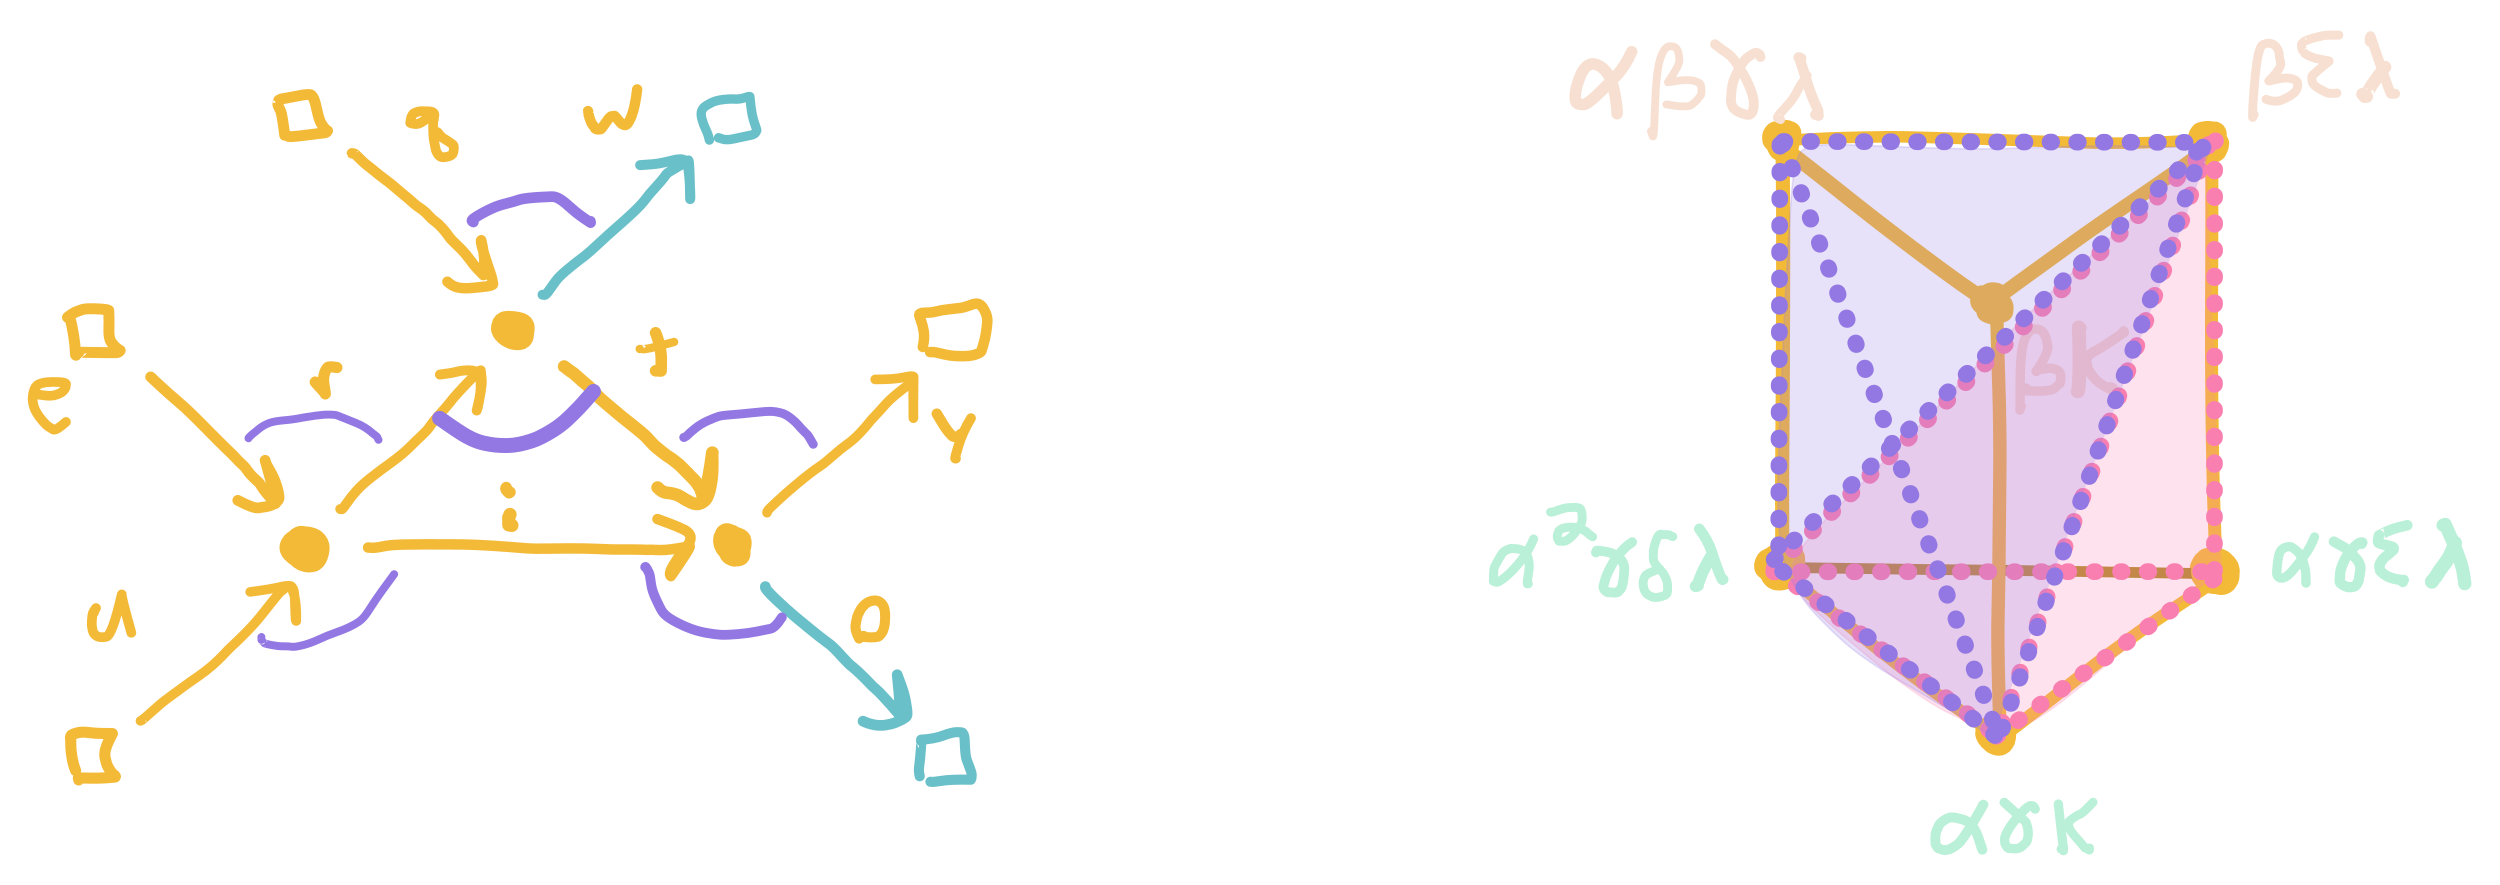<?xml version="1.0" encoding="UTF-8" standalone="yes"?>
<svg xmlns="http://www.w3.org/2000/svg" xmlns:xlink="http://www.w3.org/1999/xlink" width="746.835pt" height="264.372pt" version="1.1" viewBox="2121.708 1391.961 746.835 264.372">
  <!--
	Exported with Concepts: Smarter Sketching
	Version: 2463 on iOS 17.1
	https://concepts.app/
	-->
  <title>F1596522-087F-418B-8CFD-B542B3DF34BB</title>
  <desc>Drawing exported from Concepts: Smarter Sketching</desc>
  <defs></defs>
  <g id="Pen" opacity="1.000">
    <path id="STROKE_65a7d0b9-3acc-4c7c-992b-11cd59300f4d" opacity="1.000" fill="none" stroke="#f3ba38" stroke-width="9.421" stroke-opacity="1.000" stroke-linecap="round" stroke-linejoin="round" d="M 2211.586 1556.885 Q 2211.631 1556.932 2211.732 1557.036 Q 2211.834 1557.141 2211.791 1557.073 Q 2211.748 1557.005 2211.780 1557.125 Q 2211.812 1557.246 2212.246 1557.629 Q 2212.680 1558.013 2213.173 1558.114 Q 2213.666 1558.215 2213.545 1558.203 Q 2213.424 1558.191 2213.629 1558.220 Q 2213.834 1558.248 2214.053 1558.258 Q 2214.271 1558.268 2214.162 1558.197 Q 2214.053 1558.127 2214.399 1558.233 Q 2214.746 1558.339 2215.058 1557.549 Q 2215.369 1556.759 2215.462 1555.886 Q 2215.555 1555.014 2214.824 1554.443 Q 2214.094 1553.873 2211.686 1553.854 Q 2211.828 1553.545 2211.541 1554.403 Q 2211.254 1555.261 2214.559 1557.119 Q 2214.703 1556.726 2214.770 1556.226 Q 2214.836 1555.727 2214.546 1555.300 Q 2214.256 1554.874 2213.887 1554.702 Q 2213.518 1554.530 2213.675 1554.590 Q 2213.832 1554.649 2213.278 1554.624 Q 2212.725 1554.599 2212.200 1554.531 Q 2211.676 1554.464 2211.043 1554.585 Q 2210.410 1554.706 2210.134 1555.142 Q 2209.857 1555.577 2209.936 1555.491 Q 2210.014 1555.405 2209.921 1555.527 Q 2209.828 1555.649 2210.912 1556.553 Q 2211.996 1557.456 2213.539 1557.464 "></path>
    <path id="STROKE_5d58b7b8-c450-4f33-b13f-824c40899215" opacity="1.000" fill="none" stroke="#f3ba38" stroke-width="7.130" stroke-opacity="1.000" stroke-linecap="round" stroke-linejoin="round" d="M 2339.992 1555.248 Q 2340.049 1555.230 2339.917 1555.787 Q 2339.785 1556.344 2339.976 1556.832 Q 2340.166 1557.320 2340.687 1557.506 Q 2341.207 1557.691 2341.263 1557.679 Q 2341.318 1557.667 2341.393 1557.666 Q 2341.467 1557.664 2341.307 1557.696 Q 2341.146 1557.728 2342.289 1557.539 Q 2342.477 1557.353 2342.188 1555.596 Q 2341.898 1553.840 2341.164 1553.125 Q 2340.430 1552.409 2340.095 1552.243 Q 2339.760 1552.076 2339.390 1552.046 Q 2339.020 1552.017 2338.913 1551.952 Q 2338.807 1551.888 2338.824 1551.868 Q 2338.842 1551.849 2338.847 1551.820 Q 2338.852 1551.792 2338.846 1551.809 Q 2338.840 1551.826 2338.791 1551.856 Q 2338.742 1551.886 2338.635 1552.163 Q 2338.527 1552.439 2338.392 1552.783 Q 2338.256 1553.127 2338.309 1553.769 Q 2338.361 1554.410 2338.701 1554.964 Q 2339.041 1555.519 2339.408 1555.838 Q 2339.775 1556.158 2340.398 1556.297 Q 2341.021 1556.437 2341.589 1556.457 Q 2342.156 1556.477 2342.422 1555.680 Q 2342.688 1554.884 2342.693 1554.333 Q 2342.699 1553.781 2342.617 1553.547 Q 2342.535 1553.312 2341.832 1553.054 Q 2341.129 1552.795 2338.568 1554.144 Q 2338.568 1554.224 2338.568 1554.333 Q 2338.705 1554.383 2341.098 1554.567 "></path>
    <path id="STROKE_d79882ff-49a1-4549-ab74-f9bbdb70f58a" opacity="1.000" fill="none" stroke="#f3ba38" stroke-width="7.313" stroke-opacity="1.000" stroke-linecap="round" stroke-linejoin="round" d="M 2276.455 1491.651 Q 2275.527 1492.022 2275.816 1491.937 Q 2275.467 1492.325 2275.529 1492.256 Q 2275.508 1492.306 2275.529 1492.780 Q 2275.598 1492.949 2276.106 1492.816 Q 2276.615 1492.683 2276.860 1492.398 Q 2277.105 1492.114 2277.395 1491.635 Q 2277.684 1491.155 2277.737 1490.646 Q 2277.791 1490.136 2277.727 1489.611 Q 2277.662 1489.087 2276.663 1488.863 Q 2275.664 1488.640 2275.106 1488.588 Q 2274.549 1488.537 2274.204 1488.499 Q 2273.859 1488.461 2273.313 1488.479 Q 2272.768 1488.498 2272.525 1488.688 Q 2272.283 1488.877 2272.234 1489.140 Q 2272.186 1489.403 2272.241 1489.272 Q 2272.297 1489.141 2272.082 1489.711 Q 2271.867 1490.281 2272.478 1491.034 Q 2273.088 1491.786 2273.674 1492.115 Q 2274.260 1492.443 2274.701 1492.619 Q 2275.143 1492.794 2275.483 1492.846 Q 2275.824 1492.897 2276.147 1492.893 Q 2276.471 1492.888 2276.316 1492.932 Q 2276.162 1492.977 2277.070 1492.808 Q 2277.979 1492.640 2277.238 1489.409 Q 2276.223 1489.229 2276.428 1489.284 Q 2275.443 1489.284 2275.637 1489.284 Q 2274.523 1489.341 2274.840 1489.359 Q 2274.412 1489.595 2274.473 1489.619 Q 2274.443 1489.699 2274.760 1490.124 "></path>
    <path id="STROKE_a5edd027-ec12-4226-b075-7d1359c33e97" opacity="1.000" fill="none" stroke="#f3ba38" stroke-width="3.130" stroke-opacity="1.000" stroke-linecap="round" stroke-linejoin="round" d="M 2231.664 1555.535 Q 2231.525 1555.491 2232.480 1555.593 Q 2233.436 1555.695 2234.718 1555.449 Q 2236.000 1555.203 2236.996 1555.036 Q 2237.992 1554.868 2239.105 1554.782 Q 2240.219 1554.695 2241.988 1554.643 Q 2243.758 1554.591 2249.315 1554.566 Q 2254.873 1554.542 2259.268 1554.598 Q 2263.662 1554.654 2268.978 1555.006 Q 2274.293 1555.358 2276.929 1555.599 Q 2279.564 1555.840 2281.616 1555.873 Q 2283.668 1555.905 2285.374 1555.854 Q 2287.080 1555.802 2291.997 1555.794 Q 2296.914 1555.787 2300.463 1555.955 Q 2304.012 1556.122 2306.213 1556.124 Q 2308.414 1556.125 2310.267 1556.118 Q 2312.119 1556.111 2313.173 1556.156 Q 2314.227 1556.200 2314.741 1556.212 Q 2315.256 1556.224 2315.916 1556.202 Q 2316.576 1556.181 2316.404 1556.194 Q 2316.232 1556.207 2318.922 1556.287 Q 2321.611 1556.366 2327.660 1555.135 Q 2328.189 1554.952 2326.324 1557.843 Q 2324.459 1560.733 2322.133 1564.068 Q 2321.291 1563.421 2323.001 1560.625 Q 2324.711 1557.828 2325.756 1556.563 Q 2326.801 1555.299 2327.312 1554.608 Q 2327.822 1553.918 2327.990 1552.840 Q 2328.158 1551.763 2326.970 1550.765 Q 2325.781 1549.767 2318.117 1547.026 "></path>
    <path id="STROKE_50358387-6bc5-4bd5-a4eb-3ab32d83f976" opacity="1.000" fill="none" stroke="#f3ba38" stroke-width="2.962" stroke-opacity="1.000" stroke-linecap="round" stroke-linejoin="round" d="M 2223.354 1544.029 Q 2223.906 1544.027 2223.746 1544.014 Q 2223.777 1544.490 2225.168 1542.445 Q 2226.559 1540.399 2228.222 1538.553 Q 2229.885 1536.707 2232.675 1534.535 Q 2235.465 1532.363 2237.980 1530.559 Q 2240.496 1528.754 2242.050 1527.410 Q 2243.604 1526.066 2244.567 1525.081 Q 2245.531 1524.096 2246.232 1523.435 Q 2246.934 1522.774 2247.618 1522.130 Q 2248.303 1521.486 2248.679 1521.085 Q 2249.055 1520.684 2249.341 1520.388 Q 2249.627 1520.093 2250.482 1518.849 Q 2251.338 1517.604 2252.535 1516.293 Q 2253.732 1514.982 2254.795 1513.761 Q 2255.857 1512.540 2256.286 1511.986 Q 2256.715 1511.432 2256.958 1511.110 Q 2257.201 1510.788 2258.471 1509.395 Q 2259.740 1508.001 2260.290 1507.414 Q 2260.840 1506.826 2261.679 1505.961 Q 2262.518 1505.096 2262.990 1504.657 Q 2263.463 1504.218 2263.646 1504.014 Q 2263.830 1503.810 2264.084 1503.542 Q 2264.338 1503.274 2264.283 1503.323 Q 2264.229 1503.371 2264.366 1503.229 Q 2264.504 1503.088 2264.655 1502.949 Q 2264.807 1502.811 2264.823 1502.804 Q 2264.840 1502.797 2264.839 1502.797 Q 2264.838 1502.797 2264.781 1502.816 Q 2264.725 1502.836 2265.320 1502.602 Q 2265.350 1502.875 2265.603 1505.212 Q 2265.855 1507.550 2264.119 1514.601 Q 2264.352 1514.176 2264.835 1511.645 Q 2265.318 1509.114 2265.312 1507.478 Q 2265.305 1505.841 2265.285 1504.999 Q 2265.266 1504.156 2264.474 1503.368 Q 2263.682 1502.580 2261.677 1502.594 Q 2259.672 1502.607 2258.166 1503.011 Q 2256.660 1503.415 2253.127 1503.859 "></path>
    <path id="STROKE_5aefb212-be05-41cc-b61a-5c1aae86f1e4" opacity="1.000" fill="none" stroke="#f3ba38" stroke-width="3.770" stroke-opacity="1.000" stroke-linecap="round" stroke-linejoin="round" d="M 2290.227 1501.450 Q 2290.674 1501.731 2290.720 1501.782 Q 2290.766 1501.833 2291.291 1502.237 Q 2291.816 1502.642 2292.020 1502.778 Q 2292.223 1502.915 2292.559 1503.152 Q 2292.895 1503.390 2292.831 1503.338 Q 2292.768 1503.287 2293.131 1503.558 Q 2293.494 1503.829 2294.287 1504.569 Q 2295.080 1505.309 2295.856 1505.961 Q 2296.633 1506.613 2297.149 1507.040 Q 2297.666 1507.466 2297.798 1507.623 Q 2297.930 1507.780 2299.430 1509.402 Q 2300.930 1511.023 2302.907 1512.648 Q 2304.885 1514.273 2306.205 1515.420 Q 2307.525 1516.567 2308.831 1517.573 Q 2310.137 1518.579 2311.319 1519.548 Q 2312.502 1520.517 2313.589 1521.419 Q 2314.676 1522.322 2315.722 1523.537 Q 2316.768 1524.751 2317.634 1525.488 Q 2318.500 1526.226 2319.074 1526.667 Q 2319.648 1527.108 2320.216 1527.559 Q 2320.783 1528.009 2321.091 1528.208 Q 2321.398 1528.407 2321.538 1528.476 Q 2321.678 1528.544 2322.370 1529.037 Q 2323.062 1529.529 2323.438 1529.853 Q 2323.814 1530.177 2324.039 1530.344 Q 2324.264 1530.511 2324.648 1530.832 Q 2325.033 1531.152 2325.616 1531.775 Q 2326.199 1532.398 2326.602 1532.784 Q 2327.004 1533.169 2327.181 1533.330 Q 2327.357 1533.491 2327.302 1533.443 Q 2327.246 1533.396 2327.385 1533.573 Q 2327.523 1533.751 2328.334 1534.543 Q 2329.145 1535.335 2329.534 1535.847 Q 2329.924 1536.358 2330.079 1536.598 Q 2330.234 1536.838 2330.209 1536.797 Q 2330.184 1536.757 2330.382 1537.077 Q 2330.580 1537.397 2330.670 1537.516 Q 2330.760 1537.634 2330.918 1537.974 Q 2331.076 1538.313 2331.158 1538.608 Q 2331.240 1538.902 2331.249 1538.931 Q 2331.258 1538.959 2331.247 1538.923 Q 2331.236 1538.887 2331.449 1539.744 Q 2331.547 1540.255 2332.488 1537.837 Q 2333.430 1535.420 2334.492 1527.188 Q 2334.506 1527.188 2334.520 1527.188 Q 2334.482 1527.330 2334.502 1530.312 Q 2334.521 1533.295 2334.210 1535.468 Q 2333.898 1537.641 2333.540 1538.905 Q 2333.182 1540.170 2332.641 1541.007 Q 2332.100 1541.844 2330.899 1542.335 Q 2329.699 1542.827 2328.049 1542.032 Q 2326.398 1541.236 2325.427 1540.567 Q 2324.455 1539.898 2323.221 1539.564 Q 2321.986 1539.229 2320.776 1539.145 Q 2319.566 1539.061 2318.152 1537.604 "></path>
    <path id="STROKE_6d34ba7e-2de3-4b7b-b37a-a42565b23030" opacity="1.000" fill="none" stroke="#9378e3" stroke-width="4.463" stroke-opacity="1.000" stroke-linecap="round" stroke-linejoin="round" d="M 2253.027 1516.940 Q 2253.545 1517.277 2254.012 1517.607 Q 2254.479 1517.938 2255.579 1518.716 Q 2256.680 1519.495 2258.433 1520.646 Q 2260.186 1521.796 2261.070 1522.280 Q 2261.955 1522.764 2262.727 1523.123 Q 2263.498 1523.481 2264.134 1523.717 Q 2264.770 1523.953 2265.544 1524.166 Q 2266.318 1524.379 2267.893 1524.667 Q 2269.467 1524.954 2271.432 1525.041 Q 2273.396 1525.128 2275.042 1524.947 Q 2276.688 1524.766 2278.604 1524.250 Q 2280.520 1523.735 2281.814 1523.204 Q 2283.109 1522.673 2285.041 1521.589 Q 2286.973 1520.505 2288.168 1519.645 Q 2289.363 1518.784 2290.281 1518.006 Q 2291.199 1517.228 2292.686 1515.756 Q 2294.172 1514.284 2294.793 1513.628 Q 2295.414 1512.972 2296.014 1512.289 Q 2296.613 1511.605 2296.898 1511.296 Q 2297.184 1510.987 2299.004 1508.901 "></path>
    <path id="STROKE_d139b05a-5509-496f-8de8-447205ed97ed" opacity="1.000" fill="none" stroke="#f3ba38" stroke-width="3.145" stroke-opacity="1.000" stroke-linecap="round" stroke-linejoin="round" d="M 2399.562 1497.136 Q 2400.385 1497.136 2400.105 1497.136 Q 2400.717 1497.043 2402.979 1497.631 Q 2405.240 1498.220 2407.375 1498.326 Q 2409.510 1498.432 2410.983 1498.292 Q 2412.457 1498.151 2413.604 1497.695 Q 2414.752 1497.238 2414.893 1496.807 Q 2415.033 1496.375 2415.534 1494.672 Q 2416.035 1492.969 2416.284 1491.298 Q 2416.533 1489.627 2416.640 1488.262 Q 2416.746 1486.896 2416.263 1485.688 Q 2415.779 1484.480 2415.234 1483.735 Q 2414.689 1482.990 2413.941 1482.737 Q 2413.193 1482.483 2411.519 1483.137 Q 2409.844 1483.790 2408.590 1483.957 Q 2407.336 1484.123 2405.075 1484.371 Q 2402.814 1484.618 2401.594 1484.959 Q 2400.373 1485.300 2399.310 1485.334 Q 2398.246 1485.368 2397.597 1485.399 Q 2396.947 1485.431 2396.662 1485.594 Q 2396.377 1485.758 2396.409 1485.768 Q 2396.441 1485.778 2396.447 1485.754 Q 2396.453 1485.729 2396.326 1485.859 Q 2396.199 1485.988 2396.781 1487.561 Q 2397.363 1489.134 2397.667 1490.989 Q 2397.971 1492.845 2397.383 1495.591 "></path>
    <path id="STROKE_19254ee8-4085-4f13-83bb-43bab226f142" opacity="1.000" fill="none" stroke="#6ac0c8" stroke-width="3.021" stroke-opacity="1.000" stroke-linecap="round" stroke-linejoin="round" d="M 2399.660 1625.499 Q 2400.277 1625.676 2403.034 1625.219 Q 2405.791 1624.763 2411.729 1624.889 Q 2412.324 1623.713 2411.608 1621.917 Q 2410.893 1620.120 2410.512 1618.972 Q 2410.131 1617.823 2410.027 1615.919 Q 2409.924 1614.015 2409.877 1612.945 Q 2409.830 1611.875 2409.635 1611.471 Q 2409.439 1611.067 2409.278 1610.878 Q 2409.117 1610.688 2407.646 1610.678 Q 2406.174 1610.668 2403.506 1611.684 Q 2400.838 1612.700 2396.875 1612.927 Q 2396.873 1612.912 2396.864 1613.125 Q 2396.855 1613.338 2396.845 1613.352 Q 2396.834 1613.365 2396.907 1613.402 Q 2396.980 1613.438 2396.771 1616.203 Q 2396.561 1618.967 2396.315 1620.681 Q 2396.070 1622.395 2396.465 1623.854 "></path>
    <path id="STROKE_022ba706-87f1-4ba3-9597-096834ed8e31" opacity="1.000" fill="none" stroke="#f3ba38" stroke-width="2.877" stroke-opacity="1.000" stroke-linecap="round" stroke-linejoin="round" d="M 2350.840 1545.120 Q 2350.941 1544.601 2350.943 1544.742 Q 2351.328 1544.192 2351.223 1544.345 Q 2351.021 1544.373 2353.739 1541.841 Q 2356.457 1539.310 2359.126 1537.071 Q 2361.795 1534.833 2363.562 1533.468 Q 2365.330 1532.103 2366.626 1531.261 Q 2367.922 1530.420 2370.468 1528.169 Q 2373.014 1525.918 2374.857 1524.617 Q 2376.701 1523.315 2378.474 1521.451 Q 2380.246 1519.586 2380.971 1518.630 Q 2381.695 1517.675 2382.921 1516.396 Q 2384.146 1515.117 2386.312 1512.667 Q 2388.479 1510.216 2394.367 1505.970 Q 2394.543 1506.001 2394.584 1516.880 Q 2394.490 1517.123 2394.646 1504.521 Q 2394.412 1504.052 2391.703 1504.684 Q 2388.994 1505.316 2383.158 1505.312 "></path>
    <path id="STROKE_f0c09625-f864-4e9c-b8a9-874870162475" opacity="1.000" fill="none" stroke="#6ac0c8" stroke-width="3.201" stroke-opacity="1.000" stroke-linecap="round" stroke-linejoin="round" d="M 2350.344 1567.198 Q 2349.994 1567.722 2353.419 1570.956 Q 2356.844 1574.190 2359.072 1576.057 Q 2361.301 1577.924 2364.066 1580.175 Q 2366.832 1582.426 2368.275 1583.469 Q 2369.719 1584.513 2370.421 1585.159 Q 2371.123 1585.805 2371.685 1586.417 Q 2372.246 1587.030 2373.416 1588.305 Q 2374.586 1589.580 2375.147 1590.125 Q 2375.709 1590.669 2376.582 1591.360 Q 2377.455 1592.052 2379.078 1593.617 Q 2380.701 1595.182 2381.509 1596.075 Q 2382.316 1596.968 2383.183 1597.678 Q 2384.049 1598.388 2385.597 1600.083 Q 2387.145 1601.777 2387.838 1602.534 Q 2388.531 1603.291 2390.406 1605.498 Q 2390.982 1605.571 2389.730 1593.530 Q 2389.850 1593.803 2390.865 1596.614 Q 2391.881 1599.425 2392.219 1601.376 Q 2392.557 1603.327 2392.668 1604.404 Q 2392.779 1605.480 2392.539 1605.891 Q 2392.299 1606.302 2391.312 1606.838 Q 2390.326 1607.375 2389.132 1607.842 Q 2387.938 1608.310 2386.239 1608.561 Q 2384.541 1608.812 2382.825 1608.482 Q 2381.109 1608.152 2379.531 1607.406 "></path>
    <path id="STROKE_3e325f44-6043-40f4-8547-de2f7294c8f9" opacity="1.000" fill="none" stroke="#6ac0c8" stroke-width="2.803" stroke-opacity="1.000" stroke-linecap="round" stroke-linejoin="round" d="M 2336.334 1433.143 Q 2336.053 1432.954 2337.338 1433.443 Q 2338.623 1433.932 2340.854 1433.443 Q 2343.084 1432.954 2344.228 1432.722 Q 2345.371 1432.490 2346.067 1432.325 Q 2346.764 1432.160 2347.002 1431.994 Q 2347.240 1431.828 2347.424 1431.589 Q 2347.607 1431.350 2347.612 1431.278 Q 2347.617 1431.207 2347.597 1431.288 Q 2347.576 1431.369 2347.738 1431.141 Q 2347.900 1430.912 2347.321 1429.393 Q 2346.742 1427.873 2346.395 1426.128 Q 2346.047 1424.384 2345.711 1420.817 Q 2345.715 1420.627 2344.200 1421.142 Q 2342.686 1421.657 2341.081 1421.558 Q 2339.477 1421.459 2337.506 1421.732 Q 2335.535 1422.006 2334.395 1422.569 Q 2333.254 1423.133 2332.449 1423.675 Q 2331.645 1424.217 2331.312 1425.126 Q 2330.980 1426.035 2331.452 1427.708 Q 2331.924 1429.381 2332.613 1430.772 Q 2333.303 1432.164 2333.625 1433.806 "></path>
    <path id="STROKE_47544822-e6ce-43f0-a084-ef6b4d54a9d4" opacity="1.000" fill="none" stroke="#f3ba38" stroke-width="3.244" stroke-opacity="1.000" stroke-linecap="round" stroke-linejoin="round" d="M 2207.930 1432.617 Q 2207.930 1432.617 2207.930 1432.625 Q 2207.930 1432.633 2207.930 1432.748 Q 2208.273 1432.877 2210.975 1432.591 Q 2213.676 1432.306 2215.532 1432.035 Q 2217.389 1431.764 2218.371 1431.705 Q 2219.354 1431.646 2219.570 1431.034 Q 2219.025 1430.843 2218.109 1429.554 Q 2217.193 1428.265 2216.711 1426.219 Q 2216.229 1424.173 2215.979 1423.130 Q 2215.730 1422.087 2215.444 1421.451 Q 2215.158 1420.814 2214.742 1420.395 Q 2214.326 1419.975 2211.820 1420.403 Q 2209.314 1420.832 2208.090 1421.097 Q 2206.865 1421.361 2206.281 1421.415 Q 2205.697 1421.469 2205.342 1421.696 Q 2204.986 1421.923 2204.984 1421.896 Q 2204.982 1421.868 2204.792 1422.519 Q 2204.602 1423.170 2204.853 1423.623 Q 2205.104 1424.075 2205.563 1425.177 Q 2206.023 1426.278 2206.764 1432.370 Q 2206.877 1432.386 2207.236 1432.354 "></path>
    <path id="STROKE_08b61122-ff2c-4dce-9727-bab6f7f21a04" opacity="1.000" fill="none" stroke="#f3ba38" stroke-width="3.285" stroke-opacity="1.000" stroke-linecap="round" stroke-linejoin="round" d="M 2145.244 1497.242 Q 2145.260 1497.170 2148.558 1497.242 Q 2151.855 1497.314 2153.714 1497.310 Q 2155.572 1497.306 2156.378 1497.313 Q 2157.184 1497.321 2157.609 1496.667 Q 2157.074 1496.361 2156.436 1495.868 Q 2155.797 1495.375 2154.971 1494.208 Q 2154.145 1493.042 2154.241 1490.304 Q 2154.338 1487.566 2154.191 1484.705 Q 2153.732 1484.403 2151.858 1484.289 Q 2149.984 1484.175 2148.499 1484.188 Q 2147.014 1484.201 2146.324 1484.425 Q 2145.635 1484.649 2144.579 1485.054 Q 2143.523 1485.459 2141.877 1486.764 Q 2142.004 1486.855 2141.938 1486.793 Q 2141.873 1486.730 2142.022 1486.800 Q 2142.172 1486.870 2142.362 1487.043 Q 2142.553 1487.216 2142.720 1487.583 Q 2142.887 1487.949 2142.993 1488.450 Q 2143.100 1488.950 2143.225 1489.520 Q 2143.350 1490.090 2143.737 1492.405 Q 2144.125 1494.721 2144.289 1498.002 L 2144.424 1498.068 "></path>
    <path id="STROKE_2ecdc5d9-33a7-4218-b2ae-05779f9dc3ad" opacity="1.000" fill="none" stroke="#f3ba38" stroke-width="3.316" stroke-opacity="1.000" stroke-linecap="round" stroke-linejoin="round" d="M 2145.244 1624.948 Q 2145.244 1624.948 2145.223 1624.960 Q 2145.201 1624.973 2145.117 1624.400 Q 2145.768 1624.374 2145.725 1624.385 Q 2145.289 1624.350 2148.765 1624.423 Q 2152.240 1624.496 2156.092 1624.091 Q 2156.385 1623.883 2155.779 1623.469 Q 2155.174 1623.056 2154.523 1622.024 Q 2153.873 1620.992 2153.628 1620.312 Q 2153.383 1619.632 2153.096 1618.276 Q 2152.809 1616.921 2153.434 1615.148 Q 2154.059 1613.376 2155.281 1611.106 Q 2154.852 1611.098 2152.575 1611.076 Q 2150.299 1611.055 2148.613 1610.842 Q 2146.928 1610.630 2146.075 1610.686 Q 2145.223 1610.741 2144.416 1610.987 Q 2143.609 1611.232 2143.262 1611.446 Q 2142.914 1611.660 2142.970 1611.658 Q 2143.025 1611.656 2142.850 1611.904 Q 2142.674 1612.152 2142.751 1612.509 Q 2142.828 1612.866 2142.844 1613.127 Q 2142.859 1613.388 2142.850 1613.687 Q 2142.840 1613.985 2142.872 1615.105 Q 2142.904 1616.225 2143.219 1618.203 Q 2143.533 1620.181 2144.289 1622.146 "></path>
    <path id="STROKE_ab2bf608-666c-44eb-92a1-ff48608d8780" opacity="1.000" fill="none" stroke="#f3ba38" stroke-width="3.214" stroke-opacity="1.000" stroke-linecap="round" stroke-linejoin="round" d="M 2166.707 1504.562 Q 2167.211 1504.966 2167.104 1504.878 Q 2166.996 1504.790 2167.119 1504.881 Q 2167.242 1504.972 2167.079 1504.872 Q 2166.916 1504.771 2169.673 1507.309 Q 2172.430 1509.847 2174.252 1511.383 Q 2176.074 1512.920 2176.811 1513.613 Q 2177.547 1514.307 2178.972 1515.663 Q 2180.396 1517.020 2184.003 1520.695 Q 2187.609 1524.371 2189.482 1526.146 Q 2191.355 1527.922 2192.130 1528.785 Q 2192.904 1529.648 2193.586 1530.266 Q 2194.268 1530.884 2194.613 1531.250 Q 2194.959 1531.615 2194.995 1531.667 Q 2195.031 1531.719 2195.708 1532.657 Q 2196.385 1533.596 2197.228 1534.416 Q 2198.070 1535.235 2198.673 1535.778 Q 2199.275 1536.321 2199.363 1536.495 Q 2199.451 1536.669 2199.485 1536.710 Q 2199.520 1536.752 2199.879 1537.313 Q 2200.238 1537.874 2200.421 1538.129 Q 2200.604 1538.385 2200.734 1538.551 Q 2200.865 1538.717 2201.053 1538.949 Q 2201.240 1539.182 2201.635 1539.679 Q 2202.029 1540.177 2201.870 1539.955 Q 2201.711 1539.733 2203.969 1542.424 Q 2204.670 1542.636 2200.916 1529.474 L 2200.898 1529.474 Q 2200.904 1530.062 2202.267 1532.424 Q 2203.629 1534.785 2204.200 1536.592 Q 2204.771 1538.398 2204.886 1539.114 Q 2205.000 1539.830 2205.072 1540.486 Q 2205.145 1541.142 2204.533 1541.759 Q 2203.922 1542.377 2203.054 1542.771 Q 2202.186 1543.166 2201.283 1543.317 Q 2200.381 1543.469 2198.908 1543.687 Q 2197.436 1543.905 2192.750 1541.436 "></path>
    <path id="STROKE_cf982b47-3460-4f66-b261-62edff524424" opacity="1.000" fill="none" stroke="#f3ba38" stroke-width="2.856" stroke-opacity="1.000" stroke-linecap="round" stroke-linejoin="round" d="M 2163.664 1607.318 Q 2163.945 1607.233 2163.930 1607.199 Q 2163.908 1607.285 2164.697 1606.627 Q 2165.486 1605.970 2167.249 1604.386 Q 2169.012 1602.803 2169.963 1602.007 Q 2170.914 1601.212 2172.708 1599.915 Q 2174.502 1598.618 2176.289 1597.288 Q 2178.076 1595.958 2180.564 1594.255 Q 2183.053 1592.553 2184.938 1590.914 Q 2186.824 1589.274 2188.111 1587.917 Q 2189.398 1586.561 2190.060 1585.872 Q 2190.721 1585.183 2191.279 1584.709 Q 2191.838 1584.236 2194.226 1581.867 Q 2196.613 1579.497 2197.859 1578.067 Q 2199.105 1576.638 2200.542 1574.822 Q 2201.979 1573.006 2203.117 1571.564 Q 2204.256 1570.123 2204.812 1569.493 Q 2205.369 1568.862 2205.659 1568.646 Q 2205.949 1568.430 2206.142 1568.271 Q 2206.334 1568.112 2206.492 1567.986 Q 2206.650 1567.859 2206.676 1567.851 Q 2206.701 1567.842 2206.848 1567.587 Q 2206.994 1567.332 2208.645 1567.323 Q 2208.826 1567.478 2209.577 1569.754 Q 2210.328 1572.030 2210.225 1577.474 Q 2210.193 1577.489 2210.145 1577.489 Q 2209.947 1577.416 2209.893 1574.791 Q 2209.838 1572.165 2209.750 1570.686 Q 2209.662 1569.207 2209.534 1568.565 Q 2209.406 1567.924 2208.908 1567.255 Q 2208.410 1566.586 2205.361 1567.308 Q 2202.312 1568.029 2196.441 1568.787 "></path>
    <path id="STROKE_733188ef-7898-4115-a190-4892b62112d3" opacity="1.000" fill="none" stroke="#f3ba38" stroke-width="3.127" stroke-opacity="1.000" stroke-linecap="round" stroke-linejoin="round" d="M 2226.844 1437.759 Q 2226.828 1437.723 2227.219 1437.802 Q 2227.609 1437.881 2227.866 1438.077 Q 2228.123 1438.273 2229.244 1439.406 Q 2230.365 1440.539 2231.081 1441.103 Q 2231.797 1441.667 2232.224 1441.992 Q 2232.650 1442.317 2233.998 1443.433 Q 2235.346 1444.549 2236.576 1445.444 Q 2237.807 1446.340 2238.541 1446.952 Q 2239.275 1447.564 2240.132 1448.315 Q 2240.988 1449.066 2242.525 1450.315 Q 2244.062 1451.563 2245.011 1452.449 Q 2245.959 1453.334 2246.748 1453.829 Q 2247.537 1454.324 2248.274 1454.929 Q 2249.012 1455.533 2249.868 1456.481 Q 2250.725 1457.430 2251.791 1458.206 Q 2252.857 1458.982 2254.019 1460.322 Q 2255.180 1461.662 2255.742 1462.528 Q 2256.305 1463.395 2258.047 1465.019 Q 2259.789 1466.643 2260.848 1467.937 Q 2261.906 1469.231 2262.445 1469.995 Q 2262.984 1470.759 2263.730 1471.638 Q 2264.477 1472.518 2266.127 1474.139 Q 2266.410 1474.483 2266.410 1471.041 Q 2266.410 1467.598 2265.465 1463.729 Q 2265.115 1463.882 2266.196 1467.359 Q 2267.277 1470.836 2267.921 1472.645 Q 2268.564 1474.453 2268.756 1475.400 Q 2268.947 1476.347 2269.002 1476.818 Q 2269.057 1477.289 2266.510 1477.588 Q 2263.963 1477.888 2262.056 1478.033 Q 2260.148 1478.179 2258.492 1477.836 Q 2256.836 1477.493 2255.365 1476.122 "></path>
    <path id="STROKE_bb37187b-f7d2-4ad9-ad15-b0903ae30c2d" opacity="1.000" fill="none" stroke="#6ac0c8" stroke-width="2.985" stroke-opacity="1.000" stroke-linecap="round" stroke-linejoin="round" d="M 2283.785 1480.007 Q 2283.967 1479.958 2284.332 1480.069 Q 2284.697 1480.180 2285.693 1478.767 Q 2286.689 1477.354 2287.667 1476.004 Q 2288.645 1474.653 2290.699 1472.918 Q 2292.754 1471.184 2294.088 1470.163 Q 2295.422 1469.142 2296.582 1468.241 Q 2297.742 1467.341 2300.746 1464.537 Q 2303.750 1461.732 2305.744 1460.020 Q 2307.738 1458.307 2309.852 1456.352 Q 2311.965 1454.396 2312.968 1453.321 Q 2313.971 1452.246 2314.896 1451.011 Q 2315.820 1449.776 2316.843 1448.688 Q 2317.865 1447.599 2318.947 1446.331 Q 2320.029 1445.062 2320.537 1444.331 Q 2321.045 1443.600 2321.850 1443.171 Q 2322.654 1442.743 2327.377 1439.883 Q 2327.719 1440.256 2327.881 1451.436 Q 2327.977 1451.489 2327.865 1448.605 Q 2327.754 1445.721 2327.552 1444.031 Q 2327.350 1442.342 2327.128 1441.188 Q 2326.906 1440.034 2325.885 1439.678 Q 2324.863 1439.322 2322.641 1439.887 Q 2320.418 1440.452 2318.670 1440.765 Q 2316.922 1441.078 2312.938 1441.288 "></path>
    <path id="STROKE_5e40a1ce-a7e3-41bc-b488-ace09742b52e" opacity="1.000" fill="none" stroke="#9378e3" stroke-width="2.365" stroke-opacity="1.000" stroke-linecap="round" stroke-linejoin="round" d="M 2195.939 1522.897 Q 2195.875 1522.873 2196.086 1522.641 Q 2196.297 1522.408 2196.604 1522.118 Q 2196.912 1521.827 2197.184 1521.589 Q 2197.455 1521.351 2197.528 1521.309 Q 2197.602 1521.267 2197.616 1521.257 Q 2197.631 1521.247 2198.944 1520.172 Q 2200.258 1519.098 2201.797 1518.455 Q 2203.336 1517.812 2205.982 1517.580 Q 2208.629 1517.349 2210.034 1517.108 Q 2211.439 1516.867 2212.231 1516.706 Q 2213.023 1516.544 2215.713 1516.164 Q 2218.402 1515.784 2220.114 1515.813 Q 2221.826 1515.842 2222.359 1516.039 Q 2222.893 1516.235 2224.517 1516.891 Q 2226.141 1517.546 2227.885 1518.247 Q 2229.629 1518.947 2230.765 1519.693 Q 2231.900 1520.438 2232.375 1520.864 Q 2232.850 1521.289 2233.245 1521.576 Q 2233.641 1521.863 2233.871 1522.040 Q 2234.102 1522.216 2234.267 1522.369 Q 2234.432 1522.521 2234.476 1522.681 Q 2234.520 1522.840 2234.566 1522.965 Q 2234.613 1523.090 2234.795 1523.354 "></path>
    <path id="STROKE_da496763-d606-4d7a-908e-5467fb15ab77" opacity="1.000" fill="none" stroke="#9378e3" stroke-width="2.380" stroke-opacity="1.000" stroke-linecap="round" stroke-linejoin="round" d="M 2199.803 1582.250 Q 2199.830 1582.227 2199.800 1582.554 Q 2199.770 1582.881 2199.814 1583.120 Q 2199.859 1583.359 2199.871 1583.346 Q 2199.883 1583.332 2200.174 1583.655 Q 2200.465 1583.978 2200.456 1583.952 Q 2200.447 1583.926 2200.477 1583.950 Q 2200.506 1583.975 2200.545 1583.960 Q 2200.584 1583.946 2200.728 1584.112 Q 2200.871 1584.278 2202.840 1584.664 Q 2204.809 1585.049 2206.398 1585.034 Q 2207.988 1585.019 2208.861 1585.168 Q 2209.734 1585.317 2212.104 1584.722 Q 2214.473 1584.126 2217.048 1582.930 Q 2219.623 1581.734 2221.924 1580.939 Q 2224.225 1580.144 2225.905 1579.358 Q 2227.586 1578.573 2228.915 1577.676 Q 2230.244 1576.779 2231.619 1574.688 Q 2232.994 1572.598 2233.920 1571.176 Q 2234.846 1569.755 2239.449 1563.500 "></path>
    <path id="STROKE_130bb237-9f33-43ff-9a90-eb6ec3ddd964" opacity="1.000" fill="none" stroke="#9378e3" stroke-width="3.207" stroke-opacity="1.000" stroke-linecap="round" stroke-linejoin="round" d="M 2263.082 1458.234 Q 2263.229 1458.371 2262.836 1458.101 Q 2262.443 1457.830 2263.192 1457.270 Q 2263.941 1456.710 2265.498 1455.827 Q 2267.055 1454.944 2268.816 1454.151 Q 2270.578 1453.357 2272.860 1452.785 Q 2275.143 1452.212 2276.385 1451.779 Q 2277.627 1451.347 2279.477 1451.152 Q 2281.326 1450.958 2283.315 1450.851 Q 2285.305 1450.743 2286.505 1450.701 Q 2287.705 1450.659 2289.050 1451.501 Q 2290.395 1452.344 2292.437 1454.226 Q 2294.479 1456.107 2298.139 1458.466 Q 2298.170 1458.467 2298.076 1458.072 "></path>
    <path id="STROKE_784e042a-8694-4a86-9db2-660d3adf2449" opacity="1.000" fill="none" stroke="#9378e3" stroke-width="2.666" stroke-opacity="1.000" stroke-linecap="round" stroke-linejoin="round" d="M 2325.965 1522.635 Q 2325.965 1522.635 2326.047 1522.607 Q 2326.129 1522.580 2326.011 1522.651 Q 2325.893 1522.723 2326.324 1522.528 Q 2326.756 1522.334 2327.291 1521.759 Q 2327.826 1521.185 2329.461 1519.873 Q 2331.096 1518.561 2333.251 1517.602 Q 2335.406 1516.643 2336.428 1516.342 Q 2337.449 1516.041 2339.973 1515.866 Q 2342.496 1515.691 2345.519 1515.360 Q 2348.541 1515.028 2349.954 1514.927 Q 2351.367 1514.825 2352.419 1514.868 Q 2353.471 1514.911 2354.971 1515.303 Q 2356.471 1515.694 2357.924 1516.856 Q 2359.377 1518.018 2360.011 1518.765 Q 2360.645 1519.513 2360.966 1519.853 Q 2361.287 1520.193 2361.497 1520.407 Q 2361.707 1520.621 2361.933 1520.844 Q 2362.158 1521.066 2362.249 1521.190 Q 2362.340 1521.313 2362.741 1521.643 Q 2363.143 1521.972 2364.650 1524.675 "></path>
    <path id="STROKE_3e09cc5d-8b15-4402-9a18-94b6f5bc4852" opacity="1.000" fill="none" stroke="#9378e3" stroke-width="2.919" stroke-opacity="1.000" stroke-linecap="round" stroke-linejoin="round" d="M 2314.441 1561.354 Q 2314.529 1561.119 2314.930 1561.814 Q 2315.330 1562.509 2315.557 1563.023 Q 2315.783 1563.537 2315.874 1564.078 Q 2315.965 1564.618 2316.233 1566.512 Q 2316.502 1568.406 2317.509 1570.593 Q 2318.516 1572.780 2319.261 1574.173 Q 2320.006 1575.566 2322.016 1576.832 Q 2324.025 1578.098 2326.812 1579.275 Q 2329.598 1580.452 2332.414 1580.970 Q 2335.230 1581.487 2337.035 1581.586 Q 2338.840 1581.685 2342.150 1581.393 Q 2345.461 1581.101 2347.922 1580.595 Q 2350.383 1580.090 2351.835 1579.799 Q 2353.287 1579.508 2355.279 1576.382 "></path>
    <path id="STROKE_dd188c86-63cf-4035-9e98-f39eab2da92c" opacity="1.000" fill="none" stroke="#f7e0d2" stroke-width="3.451" stroke-opacity="1.000" stroke-linecap="round" stroke-linejoin="round" d="M 2604.777 1424.550 Q 2604.775 1425.678 2604.777 1425.338 Q 2604.777 1425.433 2604.777 1425.927 Q 2604.928 1425.315 2604.409 1421.739 Q 2603.891 1418.162 2602.851 1415.645 Q 2601.811 1413.127 2599.761 1411.816 Q 2597.711 1410.506 2596.173 1411.454 Q 2594.635 1412.402 2593.613 1415.113 Q 2592.592 1417.824 2592.403 1419.349 Q 2592.215 1420.873 2592.314 1421.755 Q 2592.414 1422.638 2592.989 1422.905 Q 2593.564 1423.173 2594.685 1423.198 Q 2595.805 1423.223 2598.996 1420.165 Q 2602.188 1417.107 2604.668 1414.469 Q 2607.148 1411.830 2609.135 1407.408 "></path>
    <path id="STROKE_7880a241-2f5f-414d-b3b4-5a1ba2a693e4" opacity="1.000" fill="none" stroke="#f7e0d2" stroke-width="2.341" stroke-opacity="1.000" stroke-linecap="round" stroke-linejoin="round" d="M 2614.949 1431.132 Q 2614.992 1431.357 2614.901 1431.110 Q 2614.811 1430.863 2615.445 1432.721 Q 2615.473 1432.721 2615.543 1432.721 Q 2615.857 1431.858 2616.035 1425.723 Q 2616.213 1419.588 2616.603 1415.655 Q 2616.992 1411.723 2617.604 1409.750 Q 2618.215 1407.777 2618.951 1406.813 Q 2619.688 1405.849 2620.312 1405.807 Q 2620.936 1405.765 2621.442 1405.834 Q 2621.949 1405.903 2622.286 1406.228 Q 2622.623 1406.552 2622.782 1406.870 Q 2622.941 1407.188 2623.066 1407.542 Q 2623.191 1407.896 2623.198 1408.186 Q 2623.205 1408.476 2623.421 1409.826 Q 2623.637 1411.176 2619.973 1416.505 Q 2619.719 1416.608 2621.925 1416.235 Q 2624.131 1415.862 2625.758 1415.900 Q 2627.385 1415.938 2628.031 1416.191 Q 2628.678 1416.445 2629.219 1416.673 Q 2629.760 1416.901 2629.923 1417.944 Q 2630.086 1418.987 2629.934 1419.803 Q 2629.781 1420.618 2629.786 1420.529 Q 2629.791 1420.439 2628.957 1421.480 Q 2628.123 1422.521 2626.896 1423.377 Q 2625.670 1424.232 2619.506 1423.161 "></path>
    <path id="STROKE_9a8f326d-d6cf-4226-9074-7fffb56b70b1" opacity="1.000" fill="none" stroke="#f7e0d2" stroke-width="2.931" stroke-opacity="1.000" stroke-linecap="round" stroke-linejoin="round" d="M 2647.629 1408.984 Q 2647.215 1407.858 2647.332 1408.234 Q 2646.445 1407.623 2646.539 1407.809 Q 2646.723 1407.977 2646.434 1407.742 Q 2646.145 1407.508 2644.308 1408.725 Q 2642.471 1409.941 2641.026 1412.817 Q 2639.582 1415.693 2639.281 1417.170 Q 2638.980 1418.647 2638.916 1419.832 Q 2638.852 1421.017 2638.789 1421.835 Q 2638.727 1422.653 2639.215 1423.700 Q 2639.703 1424.746 2641.113 1425.430 Q 2642.523 1426.114 2643.848 1426.274 Q 2645.172 1426.434 2645.536 1424.195 Q 2645.900 1421.956 2644.876 1419.229 Q 2643.852 1416.503 2642.784 1414.621 Q 2641.717 1412.739 2640.312 1410.669 Q 2638.908 1408.600 2637.472 1407.704 Q 2636.035 1406.808 2634.035 1405.169 "></path>
    <path id="STROKE_8a32cf27-0b50-4272-b6c3-1af9916c4c6d" opacity="1.000" fill="none" stroke="#f7e0d2" stroke-width="2.655" stroke-opacity="1.000" stroke-linecap="round" stroke-linejoin="round" d="M 2795.096 1426.166 Q 2795.230 1425.905 2794.699 1427.029 Q 2794.672 1427.029 2794.645 1427.029 Q 2794.645 1425.381 2794.645 1425.810 Q 2794.598 1424.521 2795.007 1419.288 Q 2795.416 1414.056 2795.809 1411.220 Q 2796.201 1408.385 2796.663 1407.089 Q 2797.125 1405.794 2797.310 1405.583 Q 2797.494 1405.372 2798.467 1405.025 Q 2799.439 1404.679 2800.354 1405.015 Q 2801.270 1405.351 2801.812 1406.132 Q 2802.355 1406.914 2802.505 1407.672 Q 2802.654 1408.431 2802.626 1408.708 Q 2802.598 1408.985 2803.019 1410.612 Q 2803.439 1412.239 2799.523 1416.081 Q 2799.168 1416.298 2801.321 1415.775 Q 2803.475 1415.253 2804.786 1415.278 Q 2806.098 1415.303 2807.156 1415.766 Q 2808.215 1416.229 2808.129 1417.298 Q 2808.043 1418.368 2807.641 1419.008 Q 2807.238 1419.648 2806.932 1419.857 Q 2806.625 1420.066 2806.732 1419.920 Q 2806.840 1419.774 2806.297 1420.274 Q 2805.754 1420.774 2803.638 1421.740 Q 2801.521 1422.705 2798.660 1421.624 "></path>
    <path id="STROKE_7df15057-e7c5-426d-a99a-c9ac0547e926" opacity="1.000" fill="none" stroke="#f7e0d2" stroke-width="2.695" stroke-opacity="1.000" stroke-linecap="round" stroke-linejoin="round" d="M 2819.779 1419.772 Q 2819.779 1419.772 2819.207 1419.836 Q 2818.635 1419.899 2818.961 1419.848 Q 2817.348 1419.848 2817.836 1419.848 Q 2816.607 1419.689 2816.809 1419.647 Q 2815.309 1418.891 2815.693 1419.084 Q 2814.967 1418.750 2814.028 1418.155 Q 2813.090 1417.561 2812.737 1417.010 Q 2812.385 1416.459 2812.362 1415.757 Q 2812.340 1415.055 2812.324 1415.139 Q 2812.309 1415.223 2812.360 1414.784 Q 2812.412 1414.345 2817.475 1410.257 Q 2817.770 1410.235 2815.508 1409.820 Q 2813.246 1409.405 2811.935 1408.846 Q 2810.623 1408.286 2810.289 1407.972 Q 2809.955 1407.657 2809.970 1407.668 Q 2809.984 1407.679 2809.711 1407.336 Q 2809.438 1406.994 2809.302 1406.197 Q 2809.166 1405.399 2809.279 1405.164 Q 2809.393 1404.928 2809.629 1404.735 Q 2809.865 1404.543 2809.842 1404.532 Q 2809.818 1404.521 2810.038 1404.374 Q 2810.258 1404.226 2810.895 1403.965 Q 2811.531 1403.705 2812.160 1403.505 Q 2812.789 1403.305 2813.208 1403.209 Q 2813.627 1403.113 2813.720 1403.091 Q 2813.812 1403.068 2815.220 1402.718 Q 2816.627 1402.368 2820.375 1402.443 "></path>
    <path id="STROKE_bc7e0de4-6845-47c2-9779-141e60f9b08b" opacity="1.000" fill="none" stroke="#f7e0d2" stroke-width="2.954" stroke-opacity="1.000" stroke-linecap="round" stroke-linejoin="round" d="M 2837.209 1419.973 Q 2836.984 1419.963 2837.106 1419.971 Q 2837.229 1419.979 2835.957 1419.979 Q 2835.422 1418.860 2835.473 1418.922 Q 2834.836 1417.354 2829.854 1402.769 Q 2829.473 1403.206 2829.629 1404.420 "></path>
    <path id="STROKE_956bf837-3095-4db1-b3a1-fc2f5725b15d" opacity="1.000" fill="none" stroke="#f7e0d2" stroke-width="3.756" stroke-opacity="1.000" stroke-linecap="round" stroke-linejoin="round" d="M 2827.451 1420.110 Q 2827.990 1420.732 2828.134 1420.872 Q 2828.277 1421.011 2828.170 1420.836 Q 2828.875 1420.848 2828.729 1420.767 Q 2829.123 1419.935 2829.098 1419.941 Q 2828.562 1419.250 2834.184 1412.002 "></path>
    <path id="STROKE_3dbf1bbd-fccd-4266-bea8-ef0167050a7b" opacity="1.000" fill="none" stroke="#f7e0d2" stroke-width="2.831" stroke-opacity="1.000" stroke-linecap="round" stroke-linejoin="round" d="M 2725.439 1513.217 Q 2725.643 1512.752 2725.115 1514.468 Q 2725.219 1514.059 2725.196 1508.227 Q 2725.174 1502.395 2725.494 1498.866 Q 2725.814 1495.337 2726.377 1493.768 Q 2726.939 1492.199 2727.798 1491.225 Q 2728.656 1490.250 2729.523 1490.245 Q 2730.391 1490.239 2731.019 1490.487 Q 2731.646 1490.735 2731.999 1491.160 Q 2732.352 1491.584 2732.595 1492.097 Q 2732.838 1492.609 2732.923 1492.849 Q 2733.008 1493.089 2733.428 1495.157 Q 2733.848 1497.225 2729.994 1502.944 Q 2729.656 1502.690 2731.420 1502.313 Q 2733.184 1501.937 2734.312 1501.995 Q 2735.439 1502.054 2736.116 1502.434 Q 2736.793 1502.813 2736.914 1503.062 Q 2737.035 1503.310 2737.179 1503.612 Q 2737.322 1503.914 2737.300 1504.000 Q 2737.277 1504.086 2737.316 1504.619 Q 2737.355 1505.151 2737.228 1505.892 Q 2737.100 1506.632 2736.969 1506.663 Q 2736.838 1506.694 2735.559 1507.895 Q 2734.279 1509.096 2727.357 1508.706 Q 2727.258 1508.480 2727.023 1507.887 "></path>
    <path id="STROKE_082b0ae5-5486-4af9-9d29-6fbdb2a0dda3" opacity="1.000" fill="none" stroke="#f7e0d2" stroke-width="4.156" stroke-opacity="1.000" stroke-linecap="round" stroke-linejoin="round" d="M 2742.367 1508.829 Q 2742.367 1508.829 2742.385 1508.829 Q 2742.402 1508.829 2742.439 1508.829 Q 2742.770 1508.401 2742.892 1502.238 Q 2743.014 1496.075 2742.691 1489.772 Q 2742.826 1489.910 2742.961 1490.048 "></path>
    <path id="STROKE_e8ca2a95-2cee-452b-a87b-ba69bbae4013" opacity="1.000" fill="none" stroke="#f7e0d2" stroke-width="2.999" stroke-opacity="1.000" stroke-linecap="round" stroke-linejoin="round" d="M 2751.873 1507.577 Q 2753.094 1507.880 2752.766 1507.840 Q 2752.900 1507.935 2753.062 1508.366 Q 2753.125 1508.755 2750.866 1507.573 Q 2748.607 1506.391 2747.278 1504.822 Q 2745.949 1503.253 2745.604 1502.395 Q 2745.258 1501.536 2745.100 1500.326 Q 2744.941 1499.116 2745.600 1498.280 Q 2746.258 1497.443 2747.914 1496.644 Q 2749.570 1495.845 2756.230 1491.224 Q 2756.168 1491.062 2756.105 1490.898 "></path>
    <path id="STROKE_eafbb8f9-b1d6-4200-93a9-f8d7f4a2c5ce" opacity="1.000" fill="none" stroke="#f3ba38" stroke-width="6.858" stroke-opacity="1.000" stroke-linecap="round" stroke-linejoin="round" d="M 2716.326 1484.942 Q 2716.262 1484.942 2715.533 1484.942 Q 2716.854 1485.151 2716.424 1485.104 Q 2716.576 1485.732 2719.729 1484.873 Q 2719.689 1484.956 2719.779 1484.577 Q 2719.869 1484.198 2719.776 1483.614 Q 2719.684 1483.030 2719.207 1482.671 Q 2718.730 1482.312 2718.291 1482.178 Q 2717.852 1482.045 2717.618 1482.042 Q 2717.385 1482.040 2717.465 1482.058 Q 2717.545 1482.075 2717.569 1482.008 Q 2717.594 1481.941 2716.766 1482.270 Q 2715.938 1482.598 2716.070 1482.582 Q 2716.203 1482.566 2716.174 1482.572 Q 2716.145 1482.578 2716.158 1482.564 Q 2716.172 1482.551 2716.113 1482.655 Q 2716.055 1482.759 2715.969 1483.169 Q 2715.883 1483.579 2715.901 1484.293 Q 2715.920 1485.007 2715.894 1484.920 Q 2715.867 1484.833 2715.852 1484.939 Q 2715.836 1485.045 2715.971 1485.142 Q 2716.105 1485.239 2716.841 1485.438 Q 2717.576 1485.638 2718.186 1485.282 Q 2718.795 1484.927 2719.088 1484.331 Q 2719.381 1483.734 2719.322 1483.347 Q 2719.264 1482.959 2719.315 1482.939 Q 2719.367 1482.919 2719.221 1482.560 Q 2719.074 1482.200 2718.880 1481.935 Q 2718.686 1481.669 2718.256 1481.453 Q 2717.826 1481.236 2717.467 1481.055 Q 2717.107 1480.874 2716.685 1480.797 Q 2716.262 1480.720 2716.727 1480.728 Q 2717.191 1480.736 2713.922 1480.619 Q 2714.008 1480.496 2713.734 1481.341 Q 2713.461 1482.187 2714.324 1482.702 Q 2715.188 1483.218 2715.823 1483.368 Q 2716.459 1483.518 2716.814 1483.568 Q 2717.170 1483.619 2717.189 1483.607 Q 2717.209 1483.596 2717.165 1483.644 Q 2717.121 1483.692 2717.881 1483.163 Q 2718.641 1482.634 2718.414 1482.603 Q 2718.689 1481.114 2718.576 1481.583 Q 2718.576 1480.212 2718.576 1480.626 Q 2718.152 1479.676 2718.010 1479.894 Q 2716.951 1479.938 2717.223 1479.817 Q 2717.494 1479.697 2716.875 1479.717 Q 2716.256 1479.736 2715.762 1480.344 Q 2715.268 1480.951 2715.371 1480.889 Q 2715.219 1482.247 2715.281 1481.776 Q 2715.260 1481.881 2715.670 1482.240 Q 2716.080 1482.599 2716.245 1482.623 Q 2716.410 1482.647 2716.425 1482.661 Q 2716.439 1482.675 2716.307 1482.611 Q 2716.174 1482.547 2717.514 1483.153 "></path>
    <path id="STROKE_95de206b-8e7c-4771-97a8-644b69b0da9f" opacity="1.000" fill="none" stroke="#f3ba38" stroke-width="6.411" stroke-opacity="1.000" stroke-linecap="round" stroke-linejoin="round" d="M 2781.590 1436.166 Q 2781.238 1436.753 2781.283 1436.691 Q 2781.217 1436.980 2782.009 1437.335 Q 2782.801 1437.689 2782.678 1437.587 Q 2782.555 1437.484 2782.585 1437.535 Q 2782.615 1437.585 2782.992 1437.430 Q 2783.369 1437.274 2783.520 1437.083 Q 2783.670 1436.893 2783.639 1436.950 Q 2783.607 1437.008 2783.668 1436.899 Q 2783.729 1436.790 2783.672 1436.985 Q 2783.615 1437.180 2783.799 1436.774 Q 2783.982 1436.368 2784.191 1435.947 Q 2784.400 1435.525 2784.371 1435.132 Q 2784.342 1434.739 2784.336 1434.743 Q 2784.330 1434.747 2784.282 1434.785 Q 2784.234 1434.822 2784.434 1434.771 Q 2784.633 1434.719 2783.600 1434.199 Q 2782.566 1433.680 2782.084 1433.803 Q 2781.602 1433.927 2780.797 1434.124 Q 2779.992 1434.321 2779.808 1434.666 Q 2779.623 1435.010 2779.681 1434.804 Q 2779.738 1434.598 2779.662 1435.341 Q 2780.195 1435.517 2781.137 1435.343 Q 2782.078 1435.170 2782.785 1434.375 Q 2783.492 1433.580 2783.469 1433.657 Q 2783.445 1433.733 2783.573 1433.352 Q 2783.701 1432.971 2783.724 1432.203 Q 2783.746 1431.436 2783.157 1431.445 Q 2782.568 1431.454 2782.110 1431.377 Q 2781.652 1431.301 2781.090 1431.315 Q 2780.527 1431.329 2779.829 1431.494 Q 2779.131 1431.658 2779.252 1431.672 Q 2779.373 1431.687 2779.363 1431.601 Q 2779.354 1431.515 2778.901 1432.068 Q 2778.449 1432.622 2778.699 1433.428 Q 2778.949 1434.233 2779.273 1434.523 Q 2779.598 1434.812 2779.490 1434.725 Q 2779.383 1434.638 2780.019 1434.976 Q 2780.654 1435.313 2780.500 1435.209 Q 2780.559 1435.231 2781.323 1435.097 Q 2782.088 1434.962 2782.004 1434.850 Q 2781.920 1434.738 2781.946 1434.767 Q 2781.973 1434.795 2782.001 1434.757 Q 2782.029 1434.719 2782.039 1433.989 "></path>
    <path id="STROKE_930432f5-d0c1-4550-bd08-93739ebe5666" opacity="1.000" fill="none" stroke="#f3ba38" stroke-width="6.873" stroke-opacity="1.000" stroke-linecap="round" stroke-linejoin="round" d="M 2654.166 1436.166 Q 2653.541 1436.157 2653.670 1436.197 Q 2653.607 1436.229 2653.445 1436.291 Q 2653.445 1436.329 2653.445 1436.522 Q 2655.139 1436.701 2654.561 1436.629 Q 2655.434 1436.304 2655.254 1436.267 Q 2655.473 1435.890 2655.644 1435.523 Q 2655.814 1435.157 2655.911 1434.593 Q 2656.008 1434.028 2655.842 1433.633 Q 2655.676 1433.238 2655.716 1433.052 Q 2655.756 1432.866 2655.705 1432.945 Q 2655.654 1433.023 2655.206 1432.697 Q 2654.758 1432.371 2654.104 1432.354 Q 2653.451 1432.338 2653.493 1432.376 Q 2653.535 1432.415 2653.420 1432.567 Q 2653.305 1432.719 2653.045 1433.390 Q 2652.785 1434.061 2652.908 1433.851 Q 2653.031 1433.641 2652.955 1434.166 Q 2652.879 1434.691 2652.926 1435.335 Q 2652.973 1435.979 2653.310 1436.247 Q 2653.646 1436.515 2654.020 1436.613 Q 2654.393 1436.712 2654.429 1436.721 Q 2654.465 1436.729 2654.832 1436.412 Q 2655.199 1436.094 2655.370 1435.930 Q 2655.541 1435.766 2655.470 1435.738 Q 2655.398 1435.711 2655.514 1436.008 Q 2655.629 1436.306 2656.381 1431.618 Q 2654.951 1431.072 2655.318 1431.255 Q 2654.469 1431.132 2653.596 1431.282 Q 2652.723 1431.432 2652.392 1431.590 Q 2652.061 1431.749 2652.181 1431.726 Q 2652.301 1431.703 2652.117 1431.780 Q 2651.934 1431.857 2651.695 1432.307 Q 2651.457 1432.757 2651.584 1433.292 Q 2651.711 1433.828 2651.597 1433.682 Q 2651.482 1433.535 2651.701 1433.812 Q 2651.920 1434.088 2652.281 1434.471 Q 2652.643 1434.854 2652.646 1434.827 Q 2652.648 1434.801 2652.643 1434.799 Q 2652.637 1434.797 2653.271 1435.328 Q 2653.906 1435.859 2653.563 1435.719 Q 2653.221 1435.579 2654.398 1435.703 Q 2654.307 1435.846 2654.957 1434.715 "></path>
    <path id="STROKE_29af8473-7c58-43e8-b130-e98305324c12" opacity="1.000" fill="none" stroke="#f3ba38" stroke-width="3.455" stroke-opacity="1.000" stroke-linecap="round" stroke-linejoin="round" d="M 2654.885 1433.852 L 2656.588 1433.803 Q 2659.045 1433.663 2662.654 1433.461 Q 2666.264 1433.259 2668.692 1433.160 Q 2671.121 1433.062 2677.304 1432.946 Q 2683.486 1432.830 2685.510 1432.817 Q 2687.533 1432.804 2690.042 1432.842 Q 2692.551 1432.880 2695.134 1432.966 Q 2697.717 1433.052 2700.917 1433.125 Q 2704.117 1433.197 2711.757 1433.462 Q 2719.396 1433.727 2722.040 1433.823 Q 2724.684 1433.919 2728.730 1434.059 Q 2732.777 1434.198 2737.336 1434.373 Q 2741.895 1434.548 2747.162 1434.703 L 2750.861 1434.729 Q 2755.648 1434.747 2758.411 1434.695 Q 2761.174 1434.643 2763.495 1434.552 Q 2765.816 1434.462 2770.419 1434.244 Q 2775.021 1434.025 2777.460 1433.853 Q 2779.898 1433.681 2780.546 1433.609 Q 2781.193 1433.537 2784.812 1433.201 "></path>
    <path id="STROKE_5d1c7b7d-15e9-40b8-bc79-a7d4cb7eb755" opacity="1.000" fill="none" stroke="#f3ba38" stroke-width="6.807" stroke-opacity="1.000" stroke-linecap="round" stroke-linejoin="round" d="M 2716.865 1612.262 Q 2717.654 1612.715 2717.925 1613.010 Q 2718.195 1613.305 2718.217 1613.282 Q 2718.217 1613.625 2719.801 1613.639 Q 2719.859 1613.490 2719.851 1613.202 Q 2719.842 1612.913 2719.749 1612.278 Q 2719.656 1611.643 2719.560 1611.645 Q 2719.463 1611.646 2719.599 1611.676 Q 2719.734 1611.706 2719.058 1611.150 Q 2718.381 1610.594 2716.109 1610.610 Q 2716.076 1611.042 2716.049 1610.823 Q 2716.021 1610.604 2715.916 1611.188 Q 2715.811 1611.772 2716.014 1612.325 Q 2716.217 1612.878 2716.811 1613.412 Q 2717.404 1613.946 2717.312 1613.837 Q 2717.221 1613.729 2717.429 1613.882 Q 2717.637 1614.036 2718.238 1614.234 Q 2718.840 1614.433 2719.316 1614.227 Q 2719.793 1614.021 2720.038 1613.613 Q 2720.283 1613.206 2720.343 1613.061 Q 2720.402 1612.916 2720.311 1613.104 Q 2720.219 1613.293 2720.535 1612.284 Q 2720.852 1611.275 2719.854 1610.679 Q 2718.857 1610.082 2719.195 1610.062 Q 2719.533 1610.043 2715.641 1609.885 Q 2715.908 1609.590 2715.418 1610.343 Q 2714.928 1611.096 2715.519 1612.010 Q 2716.109 1612.924 2716.589 1613.126 Q 2717.068 1613.329 2717.546 1613.453 Q 2718.023 1613.576 2718.294 1613.578 Q 2718.564 1613.579 2718.589 1613.579 Q 2718.613 1613.578 2718.563 1613.591 Q 2718.514 1613.604 2719.154 1613.416 Q 2719.795 1613.227 2719.657 1613.202 Q 2719.520 1613.177 2719.840 1612.902 Q 2720.160 1612.628 2720.329 1611.496 Q 2720.498 1610.363 2720.515 1610.078 Q 2720.531 1609.792 2720.207 1609.609 Q 2719.883 1609.427 2719.389 1609.196 Q 2718.895 1608.966 2718.606 1608.988 Q 2718.318 1609.011 2718.480 1609.008 Q 2718.643 1609.005 2717.966 1609.032 Q 2717.289 1609.059 2717.076 1608.912 Q 2716.863 1608.766 2716.022 1609.314 Q 2715.182 1609.862 2715.218 1610.517 Q 2715.254 1611.171 2715.249 1611.152 Q 2715.244 1611.134 2715.164 1611.123 Q 2715.084 1611.112 2715.604 1611.486 Q 2716.125 1611.860 2716.367 1611.954 Q 2716.609 1612.047 2716.792 1612.119 Q 2716.975 1612.190 2717.446 1612.438 Q 2717.918 1612.686 2718.521 1613.113 "></path>
    <path id="STROKE_6dcd9876-fcc6-4a14-8981-e628ac80d07b" opacity="1.000" fill="none" stroke="#f3ba38" stroke-width="7.245" stroke-opacity="1.000" stroke-linecap="round" stroke-linejoin="round" d="M 2781.984 1562.732 Q 2782.186 1562.531 2782.670 1562.312 Q 2783.104 1562.835 2785.154 1562.807 Q 2785.193 1562.907 2785.302 1562.267 Q 2785.410 1561.627 2784.789 1561.170 Q 2784.168 1560.713 2784.016 1560.721 Q 2783.863 1560.729 2783.052 1560.481 Q 2782.240 1560.232 2781.330 1560.436 Q 2780.420 1560.640 2780.156 1561.061 Q 2779.893 1561.482 2779.776 1561.752 Q 2779.660 1562.022 2779.726 1561.808 Q 2779.791 1561.593 2779.559 1562.189 Q 2779.326 1562.785 2779.922 1563.848 Q 2780.518 1564.910 2781.516 1565.049 Q 2782.514 1565.188 2782.954 1565.065 Q 2783.395 1564.942 2783.731 1564.889 Q 2784.068 1564.835 2784.360 1563.833 Q 2784.652 1562.830 2784.649 1562.239 Q 2784.646 1561.647 2784.594 1561.453 Q 2784.541 1561.258 2784.569 1560.414 Q 2784.598 1559.570 2783.492 1559.312 Q 2782.387 1559.054 2781.665 1559.189 Q 2780.943 1559.324 2780.846 1559.458 Q 2780.748 1559.591 2780.411 1559.935 Q 2780.074 1560.278 2779.828 1560.866 Q 2779.582 1561.454 2779.473 1561.783 Q 2779.363 1562.111 2779.564 1562.640 Q 2779.766 1563.168 2780.252 1563.281 Q 2780.738 1563.395 2781.084 1563.398 Q 2781.430 1563.402 2781.237 1563.486 Q 2781.045 1563.569 2782.801 1563.593 Q 2784.557 1563.616 2786.072 1561.681 "></path>
    <path id="STROKE_ce73e5f1-b8dc-4eff-a5b1-eda4ee3d1bf3" opacity="1.000" fill="none" stroke="#f3ba38" stroke-width="7.758" stroke-opacity="1.000" stroke-linecap="round" stroke-linejoin="round" d="M 2653.176 1563.858 Q 2653.176 1563.858 2653.410 1563.695 Q 2653.645 1563.531 2653.389 1563.549 Q 2653.133 1563.567 2653.479 1563.554 Q 2653.826 1563.540 2654.146 1563.702 Q 2654.467 1563.864 2654.498 1563.873 Q 2654.529 1563.882 2654.540 1563.887 Q 2654.551 1563.892 2654.374 1563.894 Q 2654.197 1563.896 2655.822 1563.890 Q 2655.809 1564.099 2655.823 1564.036 Q 2655.838 1563.973 2655.871 1563.188 Q 2655.904 1562.404 2655.822 1562.507 Q 2654.324 1561.217 2651.428 1561.581 Q 2651.469 1561.304 2651.277 1561.761 Q 2651.086 1562.218 2651.166 1562.576 Q 2651.246 1562.935 2652.026 1563.302 Q 2652.807 1563.670 2652.711 1563.622 Q 2652.615 1563.573 2653.153 1563.669 Q 2653.691 1563.766 2653.458 1563.728 Q 2653.225 1563.689 2653.996 1563.836 Q 2654.768 1563.983 2655.355 1563.574 Q 2655.943 1563.164 2656.093 1562.237 Q 2656.242 1561.311 2656.144 1560.954 Q 2656.045 1560.597 2655.308 1560.212 Q 2654.570 1559.827 2653.961 1559.757 Q 2653.352 1559.688 2652.632 1559.677 Q 2651.912 1559.666 2651.065 1559.587 Q 2650.219 1559.509 2649.974 1559.860 Q 2649.729 1560.212 2649.659 1560.670 Q 2649.590 1561.128 2649.600 1560.900 Q 2649.609 1560.672 2649.622 1561.268 Q 2649.635 1561.863 2655.695 1562.213 Q 2655.775 1561.686 2655.750 1561.712 Q 2655.666 1560.567 2655.660 1560.930 Q 2655.750 1561.196 2655.156 1559.642 "></path>
    <path id="STROKE_7935e2eb-bf19-482e-b8ff-892106a56a9f" opacity="1.000" fill="none" stroke="#b38929" stroke-width="3.214" stroke-opacity="1.000" stroke-linecap="round" stroke-linejoin="round" d="M 2653.246 1561.480 Q 2653.439 1561.476 2658.763 1561.547 Q 2664.086 1561.619 2670.483 1561.712 Q 2676.881 1561.805 2680.087 1561.841 Q 2683.293 1561.877 2686.410 1561.942 Q 2689.527 1562.008 2696.884 1562.092 Q 2704.240 1562.177 2711.579 1562.236 Q 2718.918 1562.296 2721.080 1562.329 Q 2723.242 1562.362 2726.723 1562.434 Q 2730.203 1562.506 2734.597 1562.561 Q 2738.990 1562.615 2742.918 1562.678 Q 2746.846 1562.740 2751.216 1562.826 Q 2755.586 1562.912 2758.122 1562.955 Q 2760.658 1562.998 2764.790 1563.069 Q 2768.922 1563.141 2770.555 1563.150 Q 2772.188 1563.159 2774.335 1563.214 Q 2776.482 1563.270 2779.328 1563.339 Q 2782.174 1563.408 2785.082 1563.396 "></path>
    <path id="STROKE_f41a2d30-7e27-4a01-be37-8dccee9a69c9" opacity="1.000" fill="none" stroke="#b9f0d7" stroke-width="2.688" stroke-opacity="1.000" stroke-linecap="round" stroke-linejoin="round" d="M 2578.254 1566.360 Q 2578.254 1566.360 2578.236 1566.360 Q 2578.219 1566.360 2577.984 1566.360 Q 2577.873 1565.525 2578.291 1563.365 Q 2578.709 1561.204 2578.417 1559.640 Q 2578.125 1558.076 2577.628 1557.297 Q 2577.131 1556.519 2576.086 1556.178 Q 2575.041 1555.838 2574.151 1555.853 Q 2573.262 1555.867 2573.322 1555.763 Q 2573.383 1555.658 2572.120 1556.134 Q 2570.857 1556.610 2570.295 1557.535 Q 2569.732 1558.459 2569.342 1559.119 Q 2568.951 1559.778 2568.697 1560.302 Q 2568.443 1560.826 2568.172 1561.293 Q 2567.900 1561.761 2567.820 1565.604 Q 2568.408 1565.619 2568.606 1565.876 Q 2568.805 1566.133 2570.082 1565.329 Q 2571.359 1564.525 2573.090 1562.815 Q 2574.820 1561.105 2576.584 1558.784 Q 2578.348 1556.462 2579.840 1552.985 "></path>
    <path id="STROKE_e75d023e-18eb-4ec4-8ef8-c26277916d92" opacity="1.000" fill="none" stroke="#b9f0d7" stroke-width="2.658" stroke-opacity="1.000" stroke-linecap="round" stroke-linejoin="round" d="M 2584.916 1544.939 Q 2585.479 1544.967 2585.661 1544.903 Q 2585.844 1544.839 2587.314 1544.331 Q 2588.785 1543.822 2589.438 1543.706 Q 2590.090 1543.590 2590.346 1543.610 Q 2590.602 1543.631 2591.157 1543.561 Q 2591.713 1543.490 2592.730 1543.578 Q 2593.748 1543.666 2593.960 1544.159 Q 2594.172 1544.652 2594.272 1545.376 Q 2594.373 1546.100 2594.362 1546.752 Q 2594.352 1547.405 2594.223 1547.901 Q 2594.094 1548.396 2593.851 1548.747 Q 2593.607 1549.097 2592.995 1550.032 Q 2592.383 1550.967 2591.753 1551.686 Q 2591.123 1552.404 2590.298 1553.013 Q 2589.473 1553.622 2588.892 1553.669 Q 2588.311 1553.717 2587.957 1553.649 Q 2587.604 1553.581 2587.492 1553.652 Q 2587.381 1553.724 2587.086 1552.977 Q 2586.791 1552.230 2586.962 1551.662 Q 2587.133 1551.093 2587.299 1550.729 Q 2587.465 1550.366 2587.410 1550.547 Q 2587.355 1550.728 2587.760 1550.261 Q 2588.164 1549.794 2589.597 1549.560 Q 2591.029 1549.326 2592.355 1549.529 Q 2593.682 1549.731 2594.366 1550.087 Q 2595.051 1550.442 2595.372 1550.670 Q 2595.693 1550.898 2595.521 1550.759 Q 2595.348 1550.619 2596.034 1551.234 Q 2596.721 1551.849 2597.467 1552.322 "></path>
    <path id="STROKE_271f329f-b454-4ee7-9d14-573efc5e0ffd" opacity="1.000" fill="none" stroke="#b9f0d7" stroke-width="2.906" stroke-opacity="1.000" stroke-linecap="round" stroke-linejoin="round" d="M 2609.277 1553.911 Q 2609.277 1553.911 2608.948 1554.208 Q 2608.619 1554.504 2608.711 1554.367 Q 2608.688 1554.308 2607.964 1554.886 Q 2607.240 1555.465 2606.380 1556.388 Q 2605.520 1557.312 2605.077 1558.008 Q 2604.635 1558.705 2604.075 1559.360 Q 2603.516 1560.016 2602.494 1562.042 Q 2601.473 1564.068 2601.166 1565.337 Q 2600.859 1566.606 2600.736 1566.918 Q 2600.613 1567.229 2600.787 1567.733 Q 2600.961 1568.237 2601.506 1568.616 Q 2602.051 1568.994 2602.171 1568.920 Q 2602.291 1568.847 2602.534 1568.881 Q 2602.777 1568.915 2603.543 1568.993 Q 2604.309 1569.070 2604.800 1568.905 Q 2605.291 1568.740 2605.115 1568.729 Q 2604.939 1568.718 2605.593 1568.264 Q 2606.246 1567.811 2606.604 1565.647 Q 2606.963 1563.483 2606.939 1561.644 Q 2606.916 1559.804 2605.013 1558.250 Q 2603.109 1556.695 2598.682 1556.444 Q 2598.619 1556.545 2598.457 1557.001 "></path>
    <path id="STROKE_62e4f7a7-bab1-4c84-85f7-5efb00f5e46a" opacity="1.000" fill="none" stroke="#b9f0d7" stroke-width="2.661" stroke-opacity="1.000" stroke-linecap="round" stroke-linejoin="round" d="M 2621.432 1552.259 Q 2620.977 1552.185 2621.000 1552.090 Q 2620.145 1551.641 2620.342 1551.765 Q 2618.979 1551.605 2619.406 1551.671 Q 2617.770 1551.671 2618.289 1551.671 Q 2617.352 1551.024 2616.541 1553.161 Q 2615.730 1555.298 2615.661 1556.514 Q 2615.592 1557.730 2615.585 1558.150 Q 2615.578 1558.570 2615.627 1559.147 Q 2615.676 1559.724 2616.213 1560.471 Q 2616.750 1561.218 2617.274 1561.723 Q 2617.799 1562.228 2617.967 1562.521 Q 2618.135 1562.813 2618.344 1562.924 Q 2618.553 1563.035 2619.190 1564.361 Q 2619.828 1565.688 2619.840 1566.584 Q 2619.852 1567.480 2619.866 1568.085 Q 2619.881 1568.690 2619.840 1568.523 Q 2619.799 1568.355 2619.778 1569.008 Q 2619.758 1569.661 2618.229 1570.108 Q 2616.699 1570.556 2615.888 1570.431 Q 2615.076 1570.306 2614.087 1569.692 Q 2613.098 1569.079 2612.741 1567.601 Q 2612.385 1566.123 2612.719 1565.078 Q 2613.053 1564.033 2613.566 1563.633 Q 2614.080 1563.232 2614.661 1563.018 Q 2615.242 1562.804 2616.084 1562.406 "></path>
    <path id="STROKE_5fbd5b1d-5ed8-43a0-a8ae-f24a1d014ad7" opacity="1.000" fill="none" stroke="#b9f0d7" stroke-width="3.172" stroke-opacity="1.000" stroke-linecap="round" stroke-linejoin="round" d="M 2636.484 1565.047 Q 2636.297 1564.898 2636.382 1564.952 Q 2636.467 1565.005 2636.297 1565.136 Q 2636.127 1565.267 2635.188 1562.890 Q 2634.248 1560.513 2633.099 1556.929 Q 2631.949 1553.345 2629.354 1549.957 "></path>
    <path id="STROKE_38090a9c-d3b6-44ac-ae52-358880f9fdf5" opacity="1.000" fill="none" stroke="#b9f0d7" stroke-width="3.572" stroke-opacity="1.000" stroke-linecap="round" stroke-linejoin="round" d="M 2628.291 1567.086 Q 2628.291 1567.086 2628.693 1566.987 Q 2629.096 1566.888 2628.850 1566.792 Q 2628.719 1567.026 2629.668 1564.484 Q 2630.617 1561.942 2632.721 1558.391 "></path>
    <path id="STROKE_5663d54f-1370-4ba6-b146-c7132b490025" opacity="1.000" fill="none" stroke="#b9f0d7" stroke-width="2.781" stroke-opacity="1.000" stroke-linecap="round" stroke-linejoin="round" d="M 2810.506 1565.835 Q 2810.506 1565.835 2810.506 1565.851 Q 2810.506 1565.866 2810.561 1566.098 Q 2810.596 1566.098 2810.633 1566.098 Q 2810.572 1566.437 2810.573 1564.432 Q 2810.574 1562.428 2809.836 1560.077 Q 2809.098 1557.726 2808.062 1556.760 Q 2807.025 1555.794 2806.304 1555.416 Q 2805.582 1555.038 2804.230 1555.565 Q 2802.879 1556.092 2802.478 1557.845 Q 2802.076 1559.598 2801.982 1561.058 Q 2801.889 1562.518 2801.831 1563.113 Q 2801.773 1563.709 2802.312 1564.277 Q 2802.850 1564.845 2803.898 1564.572 Q 2804.947 1564.300 2806.639 1562.331 Q 2808.330 1560.361 2810.122 1557.929 Q 2811.914 1555.497 2813.135 1552.385 "></path>
    <path id="STROKE_83eafc0f-d66f-4537-8434-566217becd11" opacity="1.000" fill="none" stroke="#b9f0d7" stroke-width="3.084" stroke-opacity="1.000" stroke-linecap="round" stroke-linejoin="round" d="M 2827.236 1554.411 Q 2827.236 1554.411 2827.254 1554.392 Q 2827.271 1554.373 2827.434 1554.011 Q 2826.480 1554.069 2826.578 1554.142 Q 2826.117 1554.195 2824.458 1555.910 Q 2822.799 1557.625 2821.787 1559.930 Q 2820.775 1562.235 2820.768 1563.542 Q 2820.760 1564.850 2820.629 1565.477 Q 2820.498 1566.104 2821.688 1566.759 Q 2822.879 1567.415 2823.567 1567.383 Q 2824.256 1567.352 2824.875 1567.221 Q 2825.494 1567.090 2825.985 1566.112 Q 2826.477 1565.134 2826.442 1564.959 Q 2826.408 1564.784 2826.501 1564.308 Q 2826.594 1563.831 2826.822 1562.174 Q 2827.051 1560.518 2825.508 1558.758 Q 2823.965 1556.998 2822.991 1556.205 Q 2822.018 1555.411 2820.946 1554.879 Q 2819.875 1554.347 2818.918 1553.748 "></path>
    <path id="STROKE_dbaa7f9f-2ed8-4a02-b9c7-379636b8a972" opacity="1.000" fill="none" stroke="#b9f0d7" stroke-width="3.133" stroke-opacity="1.000" stroke-linecap="round" stroke-linejoin="round" d="M 2839.516 1565.810 Q 2839.516 1565.810 2839.569 1565.450 Q 2839.623 1565.091 2839.623 1565.315 Q 2839.660 1565.284 2839.785 1565.222 Q 2839.621 1565.379 2837.753 1565.025 Q 2835.885 1564.672 2834.768 1564.043 Q 2833.650 1563.415 2833.129 1562.847 Q 2832.607 1562.279 2832.721 1562.321 Q 2832.834 1562.363 2832.700 1562.033 Q 2832.566 1561.702 2832.509 1561.186 Q 2832.451 1560.669 2833.049 1559.729 Q 2833.646 1558.790 2834.158 1558.386 Q 2834.670 1557.982 2835.092 1557.627 Q 2835.514 1557.271 2835.754 1557.073 Q 2835.994 1556.875 2836.416 1556.488 Q 2836.838 1556.101 2836.722 1556.190 Q 2836.605 1556.280 2836.699 1556.090 Q 2836.793 1555.899 2836.768 1555.612 Q 2836.742 1555.324 2835.278 1554.981 Q 2833.814 1554.638 2833.174 1554.498 Q 2832.533 1554.358 2832.352 1554.204 Q 2832.170 1554.050 2832.113 1553.961 Q 2832.057 1553.872 2832.206 1552.821 Q 2832.355 1551.771 2832.468 1551.835 Q 2832.580 1551.899 2832.564 1551.896 Q 2832.549 1551.894 2833.490 1551.358 Q 2834.432 1550.822 2836.011 1550.211 Q 2837.590 1549.601 2840.848 1548.868 "></path>
    <path id="STROKE_ba71d67e-85aa-4ec5-9b56-f8410c7cd950" opacity="1.000" fill="none" stroke="#b9f0d7" stroke-width="3.940" stroke-opacity="1.000" stroke-linecap="round" stroke-linejoin="round" d="M 2858.006 1566.335 Q 2858.184 1566.739 2857.499 1562.753 Q 2856.814 1558.767 2852.164 1548.605 Q 2852.064 1548.605 2851.543 1548.868 "></path>
    <path id="STROKE_d441376e-8eae-4ccf-97fe-7564020b5c5c" opacity="1.000" fill="none" stroke="#b9f0d7" stroke-width="4.138" stroke-opacity="1.000" stroke-linecap="round" stroke-linejoin="round" d="M 2848.176 1565.747 Q 2848.738 1564.952 2848.600 1565.184 Q 2849.018 1564.765 2848.994 1564.752 Q 2849.588 1563.864 2849.463 1564.026 Q 2850.160 1563.041 2850.084 1563.106 Q 2849.906 1563.319 2850.279 1562.726 Q 2850.652 1562.133 2852.278 1559.990 Q 2853.904 1557.848 2855.107 1554.148 "></path>
    <path id="STROKE_cdea68aa-c0cd-4046-9244-575efe2884c8" opacity="1.000" fill="none" stroke="#b9f0d7" stroke-width="2.950" stroke-opacity="1.000" stroke-linecap="round" stroke-linejoin="round" d="M 2713.426 1644.348 Q 2713.883 1645.417 2713.723 1645.073 Q 2713.766 1645.137 2713.895 1645.799 L 2713.857 1645.799 Q 2713.650 1645.142 2712.900 1642.760 Q 2712.150 1640.378 2710.997 1638.852 Q 2709.844 1637.325 2708.067 1636.792 Q 2706.291 1636.258 2705.114 1636.138 Q 2703.938 1636.018 2702.556 1636.958 Q 2701.174 1637.898 2700.816 1638.725 Q 2700.459 1639.551 2700.169 1640.271 Q 2699.879 1640.990 2699.862 1642.112 Q 2699.846 1643.234 2699.888 1643.848 Q 2699.930 1644.461 2700.434 1644.940 Q 2700.938 1645.420 2700.629 1645.282 Q 2700.320 1645.144 2701.344 1645.599 Q 2702.367 1646.054 2703.564 1645.809 Q 2704.762 1645.564 2706.609 1644.077 Q 2708.457 1642.590 2714.219 1632.349 Q 2714.119 1632.448 2714.020 1632.549 "></path>
    <path id="STROKE_449b24a9-e985-48d8-8884-dfa45135c215" opacity="1.000" fill="none" stroke="#b9f0d7" stroke-width="2.798" stroke-opacity="1.000" stroke-linecap="round" stroke-linejoin="round" d="M 2729.666 1633.662 Q 2729.445 1633.021 2729.158 1632.812 Q 2728.871 1632.602 2728.801 1632.725 Q 2728.730 1632.848 2728.540 1632.676 Q 2728.350 1632.504 2727.534 1633.001 Q 2726.719 1633.498 2724.788 1635.662 Q 2722.857 1637.825 2721.724 1639.742 Q 2720.590 1641.659 2720.557 1642.667 Q 2720.523 1643.675 2720.824 1644.310 Q 2721.125 1644.944 2721.486 1645.223 Q 2721.848 1645.502 2721.773 1645.355 Q 2721.699 1645.209 2722.229 1645.372 Q 2722.758 1645.535 2723.887 1645.493 Q 2725.016 1645.450 2725.842 1644.710 Q 2726.668 1643.971 2727.004 1643.591 Q 2727.340 1643.211 2727.530 1641.964 Q 2727.721 1640.717 2727.428 1639.325 Q 2727.135 1637.933 2726.865 1637.552 Q 2726.596 1637.171 2720.430 1631.686 "></path>
    <path id="STROKE_0227c500-692d-4930-bece-f4b1f53d4723" opacity="1.000" fill="none" stroke="#b9f0d7" stroke-width="2.751" stroke-opacity="1.000" stroke-linecap="round" stroke-linejoin="round" d="M 2737.463 1645.599 Q 2737.463 1645.599 2737.884 1645.909 Q 2738.305 1646.220 2738.021 1645.999 Q 2738.057 1646.030 2738.111 1646.062 Q 2738.111 1644.805 2738.111 1645.005 Q 2737.863 1643.831 2736.600 1632.148 "></path>
    <path id="STROKE_0c09168a-6946-4e1f-89a1-00766c78c48b" opacity="1.000" fill="none" stroke="#b9f0d7" stroke-width="2.660" stroke-opacity="1.000" stroke-linecap="round" stroke-linejoin="round" d="M 2745.908 1645.273 Q 2745.908 1645.273 2745.908 1645.289 Q 2745.908 1645.305 2745.871 1645.893 Q 2743.703 1644.852 2744.422 1645.104 Q 2743.250 1643.646 2741.627 1641.844 Q 2740.004 1640.043 2739.746 1638.894 Q 2739.488 1637.745 2739.664 1637.520 Q 2739.840 1637.295 2740.518 1636.753 Q 2741.195 1636.211 2741.428 1636.085 Q 2741.660 1635.960 2742.004 1635.719 Q 2742.348 1635.479 2743.182 1635.138 Q 2744.016 1634.798 2746.971 1631.623 "></path>
    <path id="STROKE_a1412dd6-fe70-4f0e-97a0-2f8500e26599" opacity="1.000" fill="none" stroke="#f3ba38" stroke-width="3.887" stroke-opacity="1.000" stroke-linecap="round" stroke-linejoin="round" d="M 2782.309 1436.446 L 2782.357 1437.182 Q 2782.373 1439.104 2782.415 1442.832 Q 2782.457 1446.561 2782.462 1448.562 Q 2782.467 1450.563 2782.454 1452.937 Q 2782.441 1455.310 2782.447 1462.300 Q 2782.453 1469.291 2782.433 1471.526 Q 2782.412 1473.761 2782.386 1480.618 Q 2782.359 1487.475 2782.355 1491.788 Q 2782.352 1496.102 2782.369 1498.187 Q 2782.387 1500.272 2782.404 1504.313 Q 2782.422 1508.354 2782.476 1513.606 Q 2782.529 1518.858 2782.591 1522.212 Q 2782.652 1525.566 2782.733 1530.053 Q 2782.814 1534.540 2782.910 1538.159 Q 2783.006 1541.778 2783.125 1544.959 Q 2783.244 1548.141 2783.366 1551.573 Q 2783.488 1555.005 2783.595 1557.453 Q 2783.701 1559.901 2783.822 1562.606 "></path>
    <path id="STROKE_377abe66-8158-4201-b2a7-d3e35e93f922" opacity="1.000" fill="none" stroke="#f3ba38" stroke-width="4.214" stroke-opacity="1.000" stroke-linecap="round" stroke-linejoin="round" d="M 2654.166 1435.733 Q 2654.234 1436.817 2654.308 1444.216 Q 2654.381 1451.615 2654.391 1456.437 Q 2654.400 1461.259 2654.395 1463.504 Q 2654.389 1465.749 2654.388 1474.081 Q 2654.387 1482.413 2654.359 1486.339 Q 2654.332 1490.266 2654.328 1494.624 Q 2654.324 1498.982 2654.320 1501.289 Q 2654.316 1503.595 2654.295 1507.030 Q 2654.273 1510.465 2654.225 1515.349 Q 2654.176 1520.232 2654.125 1529.095 Q 2654.074 1537.958 2654.067 1539.876 Q 2654.061 1541.794 2654.099 1544.569 Q 2654.137 1547.345 2654.137 1555.793 L 2654.111 1559.116 "></path>
    <path id="STROKE_3776f115-315b-416f-badf-12c4ef6ff810" opacity="1.000" fill="none" stroke="#f3ba38" stroke-width="3.990" stroke-opacity="1.000" stroke-linecap="round" stroke-linejoin="round" d="M 2718.055 1483.971 Q 2718.143 1484.991 2718.258 1488.395 Q 2718.373 1491.799 2718.461 1494.803 Q 2718.549 1497.807 2718.634 1501.150 Q 2718.719 1504.494 2718.860 1508.533 Q 2719.002 1512.571 2719.087 1519.241 Q 2719.172 1525.911 2719.146 1529.720 Q 2719.119 1533.529 2719.055 1540.527 Q 2718.990 1547.525 2718.953 1550.029 Q 2718.916 1552.533 2718.896 1556.259 Q 2718.877 1559.984 2718.846 1562.245 Q 2718.814 1564.505 2718.687 1570.850 Q 2718.559 1577.194 2718.542 1579.005 Q 2718.525 1580.815 2718.553 1584.740 Q 2718.580 1588.665 2718.628 1590.490 Q 2718.676 1592.315 2718.772 1596.574 Q 2718.869 1600.832 2718.962 1603.333 Q 2719.055 1605.834 2719.154 1607.638 Q 2719.254 1609.442 2719.369 1612.171 "></path>
    <path id="STROKE_f31ae4e7-9ed4-4493-8cd3-1c41cdf2f624" opacity="1.000" fill="none" stroke="#f3ba38" stroke-width="10.352" stroke-opacity="1.000" stroke-linecap="round" stroke-linejoin="round" d="M 2783.732 1563.418 Q 2784.096 1564.281 2784.010 1564.011 Q 2784.412 1564.380 2784.324 1564.290 Q 2784.744 1564.548 2784.725 1564.509 Q 2785.395 1564.540 2785.240 1564.527 Q 2785.621 1563.990 2785.518 1564.071 Q 2785.424 1564.330 2785.604 1563.210 Q 2785.785 1562.090 2785.066 1561.655 Q 2784.348 1561.221 2783.724 1561.113 Q 2783.100 1561.005 2782.598 1560.991 Q 2782.096 1560.977 2781.854 1561.308 Q 2781.611 1561.640 2781.658 1561.610 Q 2781.705 1561.581 2781.639 1561.698 Q 2781.572 1561.815 2781.482 1562.215 Q 2781.393 1562.614 2781.450 1562.869 Q 2781.508 1563.123 2781.659 1563.317 Q 2781.811 1563.512 2782.030 1563.690 Q 2782.250 1563.869 2782.223 1563.865 Q 2782.195 1563.860 2782.568 1564.052 Q 2782.941 1564.244 2782.918 1564.191 Q 2783.502 1564.286 2783.434 1564.248 Q 2784.281 1564.159 2784.107 1564.011 Q 2784.686 1563.584 2784.508 1561.074 Q 2783.863 1560.793 2783.955 1560.852 Q 2783.922 1560.846 2783.642 1560.836 Q 2783.361 1560.827 2783.354 1560.831 Q 2783.348 1560.835 2783.309 1560.829 Q 2783.270 1560.823 2783.026 1560.806 Q 2782.783 1560.788 2782.791 1560.804 Q 2782.799 1560.820 2782.799 1560.779 Q 2782.799 1560.738 2782.808 1560.778 Q 2782.816 1560.817 2782.800 1560.757 Q 2782.783 1560.697 2782.814 1560.753 Q 2782.846 1560.809 2782.707 1560.830 Q 2782.568 1560.852 2782.461 1561.124 Q 2782.354 1561.396 2782.317 1561.500 Q 2782.281 1561.603 2782.298 1561.899 Q 2782.314 1562.196 2782.519 1562.535 Q 2782.723 1562.873 2782.741 1562.869 Q 2782.760 1562.865 2782.782 1562.889 Q 2782.805 1562.912 2782.846 1562.962 Q 2782.887 1563.012 2783.152 1563.090 Q 2783.418 1563.168 2783.423 1563.146 Q 2783.428 1563.123 2783.361 1563.145 Q 2783.295 1563.166 2783.419 1563.136 Q 2783.543 1563.106 2783.515 1563.115 Q 2783.486 1563.123 2783.492 1563.146 Q 2783.498 1563.170 2783.872 1562.977 Q 2784.246 1562.783 2784.174 1562.785 Q 2784.102 1562.787 2784.097 1562.824 Q 2784.092 1562.860 2784.285 1562.499 "></path>
    <path id="STROKE_f8437382-38a4-44a9-96b6-ac748621e076" opacity="1.000" fill="none" stroke="#f3ba38" stroke-width="10.018" stroke-opacity="1.000" stroke-linecap="round" stroke-linejoin="round" d="M 2652.492 1562.664 Q 2652.490 1562.665 2652.506 1562.733 Q 2652.521 1562.801 2652.523 1562.814 Q 2652.525 1562.828 2652.491 1562.846 Q 2652.457 1562.863 2652.575 1563.134 Q 2652.693 1563.404 2653.230 1563.390 Q 2653.768 1563.375 2654.113 1563.162 Q 2654.459 1562.948 2654.485 1562.867 Q 2654.512 1562.785 2654.464 1562.816 Q 2654.416 1562.848 2654.671 1562.531 Q 2654.926 1562.214 2655.086 1561.356 Q 2655.246 1560.499 2655.099 1560.094 Q 2654.951 1559.688 2654.997 1559.726 Q 2655.043 1559.763 2654.268 1559.419 Q 2653.492 1559.076 2653.003 1559.326 Q 2652.514 1559.575 2652.434 1559.825 Q 2652.354 1560.075 2652.268 1560.526 Q 2652.182 1560.978 2652.192 1561.293 Q 2652.203 1561.608 2652.193 1561.520 Q 2652.184 1561.431 2652.288 1561.877 Q 2652.393 1562.323 2652.975 1562.432 Q 2653.557 1562.540 2654.085 1562.596 Q 2654.613 1562.652 2654.777 1562.541 Q 2654.941 1562.430 2655.105 1562.221 Q 2655.270 1562.013 2655.431 1561.739 Q 2655.592 1561.466 2655.695 1561.254 Q 2655.799 1561.043 2655.858 1561.146 Q 2655.918 1561.250 2655.951 1559.008 Q 2655.631 1558.904 2655.097 1558.853 Q 2654.562 1558.802 2654.181 1558.822 Q 2653.799 1558.843 2653.552 1559.164 Q 2653.305 1559.485 2653.198 1559.774 Q 2653.092 1560.063 2653.139 1559.940 Q 2653.186 1559.817 2653.110 1560.032 Q 2653.035 1560.246 2653.029 1560.742 Q 2653.023 1561.237 2653.000 1561.450 Q 2652.977 1561.662 2652.999 1561.547 Q 2653.021 1561.432 2653.234 1561.759 Q 2653.447 1562.087 2653.990 1562.196 Q 2654.533 1562.305 2654.854 1561.984 Q 2655.176 1561.664 2655.473 1560.953 "></path>
    <path id="STROKE_548c8192-1dfc-43df-aaa2-1de6572a810a" opacity="1.000" fill="none" stroke="#f3ba38" stroke-width="3.806" stroke-opacity="1.000" stroke-linecap="round" stroke-linejoin="round" d="M 2719.209 1612.525 Q 2719.480 1612.334 2721.522 1610.794 Q 2723.564 1609.254 2725.002 1608.147 Q 2726.439 1607.041 2727.596 1606.155 Q 2728.752 1605.269 2729.695 1604.541 Q 2730.639 1603.813 2731.747 1602.940 Q 2732.855 1602.066 2734.992 1600.396 Q 2737.129 1598.725 2739.158 1597.111 Q 2741.188 1595.498 2742.325 1594.607 Q 2743.463 1593.716 2744.557 1592.863 Q 2745.650 1592.010 2747.374 1590.655 Q 2749.098 1589.301 2752.011 1587.119 Q 2754.924 1584.938 2758.295 1582.519 Q 2761.666 1580.101 2763.511 1578.826 Q 2765.355 1577.552 2766.347 1576.881 Q 2767.338 1576.211 2768.557 1575.392 Q 2769.775 1574.573 2770.750 1573.935 Q 2771.725 1573.296 2773.021 1572.437 Q 2774.316 1571.578 2774.925 1571.167 Q 2775.533 1570.756 2775.835 1570.568 Q 2776.137 1570.380 2777.215 1569.644 Q 2778.293 1568.908 2779.055 1568.385 Q 2779.816 1567.862 2780.403 1567.458 Q 2780.990 1567.053 2783.016 1565.623 "></path>
    <path id="STROKE_45a22057-d3c9-4e92-82b0-bc69afc2cf7b" opacity="1.000" fill="none" stroke="#f3ba38" stroke-width="3.656" stroke-opacity="1.000" stroke-linecap="round" stroke-linejoin="round" d="M 2655.576 1563.698 Q 2657.010 1564.891 2657.627 1565.396 Q 2658.244 1565.901 2659.053 1566.573 Q 2659.861 1567.245 2660.700 1567.945 Q 2661.539 1568.646 2662.826 1569.715 Q 2664.113 1570.785 2664.824 1571.372 Q 2665.535 1571.959 2667.043 1573.188 Q 2668.551 1574.418 2669.959 1575.570 Q 2671.367 1576.723 2674.548 1579.313 Q 2677.729 1581.903 2679.296 1583.166 Q 2680.863 1584.429 2683.481 1586.503 Q 2686.100 1588.578 2689.508 1591.179 Q 2692.916 1593.780 2693.629 1594.334 Q 2694.342 1594.889 2696.543 1596.504 Q 2698.744 1598.119 2700.536 1599.419 Q 2702.328 1600.719 2703.521 1601.580 Q 2704.715 1602.440 2705.876 1603.242 Q 2707.037 1604.043 2708.625 1605.144 Q 2710.213 1606.244 2711.216 1606.940 Q 2712.219 1607.637 2712.784 1608.035 Q 2713.350 1608.433 2713.961 1608.836 Q 2714.572 1609.240 2715.852 1610.052 "></path>
    <path id="STROKE_ae5823c3-918e-4065-9887-6cf293c00e1b" opacity="1.000" fill="none" stroke="#f3ba38" stroke-width="4.243" stroke-opacity="1.000" stroke-linecap="round" stroke-linejoin="round" d="M 2718.277 1481.004 Q 2718.613 1480.783 2720.316 1479.512 Q 2722.020 1478.241 2724.074 1476.741 Q 2726.129 1475.241 2727.701 1474.113 Q 2729.273 1472.985 2731.150 1471.623 Q 2733.027 1470.260 2734.237 1469.387 Q 2735.447 1468.515 2736.813 1467.522 Q 2738.180 1466.530 2738.865 1466.027 Q 2739.551 1465.523 2741.276 1464.273 Q 2743.002 1463.022 2744.410 1462.030 Q 2745.818 1461.037 2747.427 1459.918 Q 2749.035 1458.800 2751.636 1456.980 Q 2754.236 1455.161 2757.130 1453.206 Q 2760.023 1451.250 2762.038 1449.875 Q 2764.053 1448.499 2765.565 1447.446 Q 2767.078 1446.394 2768.049 1445.724 Q 2769.020 1445.054 2770.125 1444.291 Q 2771.230 1443.528 2772.734 1442.448 Q 2774.238 1441.367 2775.139 1440.722 Q 2776.039 1440.077 2777.207 1439.256 Q 2778.375 1438.435 2779.500 1437.603 Q 2780.625 1436.771 2781.333 1436.217 Q 2782.041 1435.663 2782.396 1435.396 Q 2782.752 1435.128 2783.562 1434.540 "></path>
    <path id="STROKE_12cf155d-1615-42c0-9965-3c23b5607ef2" opacity="1.000" fill="none" stroke="#f3ba38" stroke-width="4.432" stroke-opacity="1.000" stroke-linecap="round" stroke-linejoin="round" d="M 2654.307 1435.917 Q 2654.643 1436.150 2655.398 1436.725 Q 2656.154 1437.300 2656.903 1437.881 Q 2657.652 1438.462 2658.268 1438.943 Q 2658.883 1439.425 2659.941 1440.244 Q 2661.000 1441.062 2663.853 1443.283 Q 2666.705 1445.504 2668.677 1447.069 Q 2670.648 1448.635 2671.775 1449.542 Q 2672.902 1450.448 2674.233 1451.504 Q 2675.564 1452.561 2677.887 1454.384 Q 2680.209 1456.208 2682.581 1458.054 Q 2684.953 1459.899 2688.078 1462.276 Q 2691.203 1464.652 2692.764 1465.834 Q 2694.324 1467.017 2695.835 1468.138 Q 2697.346 1469.260 2698.595 1470.195 Q 2699.844 1471.130 2702.152 1472.818 Q 2704.461 1474.506 2705.958 1475.583 Q 2707.455 1476.661 2708.211 1477.185 Q 2708.967 1477.708 2710.170 1478.530 Q 2711.373 1479.352 2712.367 1480.030 Q 2713.361 1480.709 2715.273 1482.048 "></path>
    <path id="STROKE_a91fc8a1-d3b5-4173-9da7-446a47dddc13" opacity="1.000" fill="none" stroke="#f7e0d2" stroke-width="3.124" stroke-opacity="1.000" stroke-linecap="round" stroke-linejoin="round" d="M 2663.998 1426.220 Q 2664.000 1426.221 2664.020 1426.221 Q 2664.039 1426.221 2664.961 1426.518 Q 2664.779 1424.021 2664.773 1424.811 Q 2664.348 1423.949 2663.482 1421.908 Q 2662.617 1419.867 2662.140 1418.359 Q 2661.662 1416.851 2659.193 1409.117 Q 2659.154 1409.117 2659.008 1409.117 Q 2659.041 1409.048 2659.781 1409.414 "></path>
    <path id="STROKE_c85b0e16-55d7-4e09-8b3a-5a24e9c6c9d8" opacity="1.000" fill="none" stroke="#f7e0d2" stroke-width="2.697" stroke-opacity="1.000" stroke-linecap="round" stroke-linejoin="round" d="M 2653.613 1427.687 Q 2653.574 1427.687 2652.947 1427.343 Q 2652.273 1427.263 2653.332 1426.020 Q 2654.391 1424.777 2655.327 1423.794 Q 2656.264 1422.812 2657.132 1421.652 Q 2658.000 1420.492 2658.768 1418.891 Q 2659.535 1417.290 2661.543 1414.497 "></path>
  </g>
  <g id="Calculations" opacity="1.000">
    <path id="STROKE_1ff132d6-77ae-44da-80d3-c0258995a990" opacity="1.000" fill="none" stroke="#fa7fb1" stroke-width="4.981" stroke-opacity="1.000" stroke-linecap="round" stroke-linejoin="round" stroke-dasharray="0.498,7.471" d="M 2718.135 1611.895 L 2785.299 1563.369 "></path>
    <path id="STROKE_91de9416-feb1-4c8b-a581-9d4d14514192" opacity="1.000" fill="none" stroke="#fa7fb1" stroke-width="4.981" stroke-opacity="1.000" stroke-linecap="round" stroke-linejoin="round" stroke-dasharray="0.498,7.471" d="M 2651.580 1562.789 L 2785.328 1562.711 "></path>
    <path id="STROKE_08e1ecb0-a795-42b2-ab82-58abfe601ed4" opacity="1.000" fill="none" stroke="#fa7fb1" stroke-width="4.981" stroke-opacity="1.000" stroke-linecap="round" stroke-linejoin="round" stroke-dasharray="0.498,7.471" d="M 2651.939 1562.189 L 2719.600 1612.803 "></path>
    <path id="STROKE_f743539c-8bcc-40ff-8fbc-1ecb03cd45b8" opacity="1.000" fill="none" stroke="#fa7fb1" stroke-width="4.981" stroke-opacity="1.000" stroke-linecap="round" stroke-linejoin="round" stroke-dasharray="0.498,7.471" d="M 2651.662 1561.693 L 2783.562 1434.044 "></path>
    <path id="STROKE_68c55f32-b634-4694-b2c6-141e0dd057bf" opacity="1.000" fill="none" stroke="#fa7fb1" stroke-width="4.981" stroke-opacity="1.000" stroke-linecap="round" stroke-linejoin="round" stroke-dasharray="0.498,7.471" d="M 2783.232 1562.570 L 2783.293 1436.658 "></path>
    <path id="STROKE_93f4dc5d-230d-464f-b5ee-81a1c1e8577c" opacity="1.000" fill="none" stroke="#fa7fb1" stroke-width="4.981" stroke-opacity="1.000" stroke-linecap="round" stroke-linejoin="round" stroke-dasharray="0.498,7.471" d="M 2781.498 1435.146 L 2719.322 1609.254 "></path>
    <path id="STROKE_d94b0495-27ba-440d-9370-7a303bf20448" opacity="0.220" fill="#fa7fb1" stroke="#fa7fb1" stroke-width="0.500" stroke-opacity="1.000" stroke-linecap="round" stroke-linejoin="round" d="M 2780.756 1435.445 Q 2779.650 1436.598 2776.874 1439.378 Q 2774.098 1442.159 2772.665 1443.586 Q 2771.232 1445.014 2770.386 1445.861 Q 2769.539 1446.708 2767.661 1448.551 Q 2765.783 1450.395 2762.876 1453.141 Q 2759.969 1455.888 2758.390 1457.343 Q 2756.811 1458.798 2755.396 1460.060 Q 2753.980 1461.321 2751.702 1463.387 Q 2749.424 1465.453 2748.191 1466.612 Q 2746.959 1467.771 2745.960 1468.659 Q 2744.961 1469.548 2743.552 1470.858 Q 2742.143 1472.168 2740.165 1474.000 Q 2738.188 1475.832 2737.259 1476.682 Q 2736.330 1477.532 2734.584 1479.188 Q 2732.838 1480.843 2730.239 1483.322 Q 2727.641 1485.801 2726.396 1487.002 Q 2725.152 1488.204 2723.682 1489.656 Q 2722.211 1491.108 2720.069 1493.256 Q 2717.928 1495.403 2717.023 1496.309 Q 2716.119 1497.215 2712.915 1500.509 Q 2709.711 1503.804 2707.478 1506.159 Q 2705.244 1508.515 2703.894 1509.922 Q 2702.543 1511.329 2701.263 1512.657 Q 2699.982 1513.984 2698.372 1515.676 Q 2696.762 1517.368 2695.870 1518.292 Q 2694.979 1519.216 2693.822 1520.407 Q 2692.666 1521.598 2692.599 1521.671 Q 2692.531 1521.745 2690.085 1524.240 Q 2687.639 1526.734 2685.987 1528.388 Q 2684.336 1530.042 2681.537 1532.788 Q 2678.738 1535.533 2676.971 1537.277 Q 2675.203 1539.021 2674.218 1539.990 Q 2673.232 1540.959 2671.244 1542.925 Q 2669.256 1544.892 2667.421 1546.809 Q 2665.586 1548.727 2664.652 1549.778 Q 2663.719 1550.830 2662.441 1552.372 Q 2661.164 1553.913 2660.609 1554.658 Q 2660.055 1555.402 2659.537 1556.202 Q 2659.020 1557.002 2658.475 1557.993 Q 2657.930 1558.984 2657.719 1559.447 Q 2657.508 1559.910 2657.188 1560.833 Q 2656.867 1561.756 2656.722 1562.399 Q 2656.576 1563.042 2656.533 1563.344 Q 2656.574 1563.776 2657.729 1566.230 Q 2658.885 1568.684 2660.337 1570.492 Q 2661.789 1572.301 2662.342 1572.850 Q 2662.895 1573.399 2663.691 1574.109 Q 2664.488 1574.818 2665.756 1576.010 Q 2667.023 1577.201 2668.291 1578.357 Q 2669.559 1579.514 2672.276 1581.826 Q 2674.994 1584.139 2676.715 1585.574 Q 2678.436 1587.009 2680.645 1588.844 Q 2682.854 1590.679 2685.072 1592.436 Q 2687.291 1594.193 2688.343 1594.963 Q 2689.395 1595.733 2691.345 1597.125 Q 2693.295 1598.517 2695.415 1599.939 Q 2697.535 1601.361 2699.330 1602.445 Q 2701.125 1603.528 2702.029 1604.019 Q 2702.934 1604.510 2705.180 1605.580 Q 2707.426 1606.649 2709.872 1607.581 Q 2712.318 1608.512 2713.526 1608.857 Q 2714.734 1609.202 2715.606 1609.375 Q 2716.479 1609.549 2717.088 1609.669 Q 2717.697 1609.789 2718.521 1609.888 Q 2719.344 1609.987 2719.896 1609.986 Q 2720.447 1609.984 2720.933 1610.000 Q 2721.418 1610.017 2721.534 1610.006 Q 2721.650 1609.996 2722.485 1609.777 Q 2723.320 1609.558 2724.920 1608.998 Q 2726.520 1608.438 2727.456 1608.017 Q 2728.393 1607.596 2729.532 1606.976 Q 2730.672 1606.356 2731.671 1605.721 Q 2732.670 1605.085 2734.507 1603.811 Q 2736.344 1602.537 2737.434 1601.708 Q 2738.523 1600.880 2740.376 1599.386 Q 2742.229 1597.893 2744.754 1595.776 Q 2747.279 1593.659 2748.241 1592.850 Q 2749.203 1592.041 2751.691 1589.908 Q 2754.180 1587.774 2755.532 1586.577 Q 2756.885 1585.380 2758.457 1584.037 Q 2760.029 1582.693 2760.985 1581.896 Q 2761.941 1581.098 2763.094 1580.158 Q 2764.246 1579.219 2765.401 1578.277 Q 2766.557 1577.336 2769.912 1574.596 Q 2773.268 1571.855 2775.222 1570.274 Q 2777.176 1568.692 2779.044 1567.179 Q 2780.912 1565.665 2781.655 1565.082 Q 2782.398 1564.498 2785.451 1562.024 "></path>
  </g>
  <g id="New_Layer_1" opacity="1.000">
    <path id="STROKE_587b3265-8a53-4930-9102-c7fec7c67c48" opacity="1.000" fill="none" stroke="#f3ba38" stroke-width="2.908" stroke-opacity="1.000" stroke-linecap="round" stroke-linejoin="round" d="M 2251.324 1427.572 Q 2251.367 1426.612 2251.365 1426.886 Q 2251.273 1427.025 2251.440 1426.556 Q 2251.607 1426.086 2251.217 1425.661 Q 2250.826 1425.235 2249.607 1425.220 Q 2248.389 1425.204 2247.582 1425.185 Q 2246.775 1425.165 2245.635 1425.658 Q 2244.494 1426.151 2244.258 1428.669 Q 2244.420 1428.847 2245.625 1429.010 Q 2246.830 1429.174 2248.282 1428.077 Q 2249.734 1426.980 2250.990 1425.793 Q 2251.111 1426.210 2251.096 1429.402 Q 2251.080 1432.595 2251.445 1434.492 Q 2251.811 1436.389 2251.901 1436.782 Q 2251.992 1437.176 2252.506 1437.989 Q 2253.020 1438.802 2253.750 1438.904 Q 2254.480 1439.006 2255.696 1438.688 Q 2256.912 1438.370 2257.120 1437.495 Q 2257.328 1436.619 2257.281 1435.991 Q 2257.234 1435.363 2257.127 1435.271 Q 2257.020 1435.178 2256.811 1435.009 Q 2256.602 1434.841 2256.182 1434.568 Q 2255.762 1434.296 2255.252 1433.941 Q 2254.742 1433.587 2254.169 1433.277 Q 2253.596 1432.967 2252.395 1431.448 "></path>
    <path id="STROKE_2978394e-709f-406a-bdde-ccf41bb0ebea" opacity="1.000" fill="none" stroke="#f3ba38" stroke-width="3.085" stroke-opacity="1.000" stroke-linecap="round" stroke-linejoin="round" d="M 2297.365 1425.127 Q 2297.365 1425.126 2297.521 1425.679 Q 2297.678 1426.232 2297.558 1426.096 Q 2297.438 1425.960 2297.872 1427.345 Q 2298.307 1428.730 2298.794 1429.297 Q 2299.281 1429.863 2299.411 1430.223 Q 2299.541 1430.582 2300.359 1430.631 Q 2301.178 1430.680 2301.338 1430.433 Q 2301.498 1430.187 2301.896 1429.670 Q 2302.295 1429.154 2303.011 1428.113 Q 2303.727 1427.071 2304.095 1426.833 Q 2304.463 1426.596 2304.838 1426.636 Q 2305.213 1426.677 2305.236 1426.573 Q 2305.260 1426.470 2305.961 1427.280 Q 2306.662 1428.090 2307.090 1428.627 Q 2307.518 1429.164 2308.363 1429.331 Q 2309.209 1429.497 2310.320 1426.748 Q 2311.432 1423.998 2312.053 1418.660 "></path>
    <path id="STROKE_94bb84f6-431c-48ef-8f66-22933cc1ec70" opacity="1.000" fill="none" stroke="#f3ba38" stroke-width="2.885" stroke-opacity="1.000" stroke-linecap="round" stroke-linejoin="round" d="M 2132.439 1508.989 Q 2132.439 1508.988 2132.693 1509.398 Q 2132.947 1509.808 2132.793 1509.524 Q 2133.812 1510.089 2133.475 1509.882 Q 2133.299 1509.851 2135.190 1510.108 Q 2137.082 1510.365 2138.503 1509.888 Q 2139.924 1509.410 2140.471 1508.873 Q 2141.018 1508.335 2141.180 1507.953 Q 2141.342 1507.571 2141.370 1507.292 Q 2141.398 1507.014 2141.376 1507.178 Q 2141.354 1507.343 2141.432 1506.776 Q 2141.510 1506.209 2139.384 1506.103 Q 2137.258 1505.996 2135.764 1506.144 Q 2134.270 1506.292 2133.207 1506.796 Q 2132.145 1507.301 2131.724 1509.039 Q 2131.303 1510.776 2131.555 1512.258 Q 2131.807 1513.739 2132.517 1515.015 Q 2133.227 1516.291 2134.335 1517.590 Q 2135.443 1518.889 2136.142 1519.369 Q 2136.840 1519.849 2137.625 1520.279 Q 2138.410 1520.710 2141.410 1518.007 "></path>
    <path id="STROKE_6f243ed5-e934-4b4a-a848-5866f285ec48" opacity="1.000" fill="none" stroke="#f3ba38" stroke-width="3.333" stroke-opacity="1.000" stroke-linecap="round" stroke-linejoin="round" d="M 2215.869 1506.089 Q 2215.904 1506.143 2215.900 1506.146 Q 2215.896 1506.150 2216.302 1506.610 Q 2216.707 1507.069 2217.146 1507.545 Q 2217.584 1508.021 2217.974 1508.452 Q 2218.363 1508.883 2218.406 1508.929 Q 2218.449 1508.976 2218.449 1508.969 Q 2218.873 1509.473 2218.754 1509.351 Q 2218.775 1509.428 2218.887 1509.655 Q 2218.973 1509.601 2218.589 1507.484 Q 2218.205 1505.368 2218.477 1504.216 Q 2218.748 1503.064 2218.968 1502.655 Q 2219.188 1502.245 2219.558 1501.783 Q 2219.928 1501.321 2222.350 1501.758 "></path>
    <path id="STROKE_f8c1ba83-032e-4b36-9922-9801eddf1151" opacity="1.000" fill="none" stroke="#f3ba38" stroke-width="3.459" stroke-opacity="1.000" stroke-linecap="round" stroke-linejoin="round" d="M 2317.561 1502.735 Q 2318.328 1502.733 2318.207 1502.734 Q 2319.039 1502.797 2318.791 1502.807 Q 2318.918 1502.831 2319.174 1502.782 Q 2319.244 1503.214 2319.258 1499.455 Q 2319.271 1495.695 2317.561 1491.377 "></path>
    <path id="STROKE_56f46149-d8a3-4020-96c1-fb8e81e92839" opacity="1.000" fill="none" stroke="#f3ba38" stroke-width="2.498" stroke-opacity="1.000" stroke-linecap="round" stroke-linejoin="round" d="M 2312.818 1496.211 Q 2313.633 1496.209 2313.611 1496.210 Q 2313.914 1496.701 2323.068 1494.122 "></path>
    <path id="STROKE_89c47514-8244-4dc7-83fa-e82a739b6e22" opacity="1.000" fill="none" stroke="#f3ba38" stroke-width="2.928" stroke-opacity="1.000" stroke-linecap="round" stroke-linejoin="round" d="M 2407.277 1528.948 Q 2407.277 1528.948 2407.264 1528.948 Q 2407.250 1528.948 2407.068 1528.948 Q 2406.877 1528.862 2408.079 1524.939 Q 2409.281 1521.016 2411.770 1516.885 "></path>
    <path id="STROKE_b2095d9a-9f0b-43d3-ac4d-16334a9e0219" opacity="1.000" fill="none" stroke="#f3ba38" stroke-width="3.154" stroke-opacity="1.000" stroke-linecap="round" stroke-linejoin="round" d="M 2409.016 1521.516 Q 2408.717 1521.524 2408.415 1521.876 Q 2408.113 1522.229 2407.561 1522.374 Q 2407.008 1522.519 2406.589 1522.431 Q 2406.170 1522.343 2405.032 1520.962 Q 2403.895 1519.582 2401.561 1515.561 "></path>
    <path id="STROKE_8a72dc3f-2f9d-4590-b7dc-bb0bf863c5b5" opacity="1.000" fill="none" stroke="#f3ba38" stroke-width="2.906" stroke-opacity="1.000" stroke-linecap="round" stroke-linejoin="round" d="M 2149.770 1574.987 Q 2150.014 1574.160 2149.951 1574.422 Q 2149.971 1574.363 2150.383 1573.604 Q 2149.537 1574.717 2149.399 1575.309 Q 2149.262 1575.901 2149.183 1576.990 Q 2149.104 1578.078 2149.134 1578.710 Q 2149.164 1579.342 2149.407 1580.367 Q 2149.650 1581.392 2150.595 1581.959 Q 2151.539 1582.526 2153.388 1582.216 Q 2155.236 1581.906 2158.088 1569.535 Q 2157.871 1570.064 2160.939 1580.989 "></path>
    <path id="STROKE_d99a8e6b-3694-4e86-9038-fb8d5c248f94" opacity="1.000" fill="none" stroke="#f3ba38" stroke-width="3.954" stroke-opacity="1.000" stroke-linecap="round" stroke-linejoin="round" d="M 2274.623 1548.909 Q 2273.844 1548.821 2274.066 1548.836 Q 2273.961 1548.812 2273.705 1548.764 Q 2273.705 1547.726 2273.705 1548.072 Q 2273.705 1547.034 2273.705 1547.309 Q 2273.727 1546.548 2273.668 1546.661 Q 2273.609 1546.774 2274.066 1545.651 "></path>
    <path id="STROKE_9a9141f5-60e3-4ace-b69d-fda5501ac2f4" opacity="1.000" fill="none" stroke="#f3ba38" stroke-width="3.415" stroke-opacity="1.000" stroke-linecap="round" stroke-linejoin="round" d="M 2272.939 1537.610 Q 2272.484 1538.074 2273.787 1539.185 Q 2273.941 1539.083 2274.066 1538.981 "></path>
    <path id="STROKE_0d6791b0-9af1-490a-a367-a8fbf53fb74f" opacity="1.000" fill="none" stroke="#f3ba38" stroke-width="3.011" stroke-opacity="1.000" stroke-linecap="round" stroke-linejoin="round" d="M 2379.793 1581.957 Q 2379.793 1581.956 2379.778 1581.956 Q 2379.764 1581.956 2379.527 1581.956 Q 2379.527 1581.980 2379.527 1582.159 Q 2379.139 1582.172 2380.433 1582.295 Q 2381.727 1582.418 2382.912 1582.335 Q 2384.098 1582.253 2384.387 1581.941 Q 2384.676 1581.630 2385.087 1581.105 Q 2385.498 1580.580 2385.808 1579.373 Q 2386.117 1578.166 2386.133 1576.365 Q 2386.148 1574.564 2385.813 1573.536 Q 2385.479 1572.508 2384.655 1571.860 Q 2383.832 1571.213 2382.562 1571.382 Q 2381.293 1571.551 2380.288 1572.359 Q 2379.283 1573.168 2378.639 1574.338 Q 2377.994 1575.509 2377.784 1576.234 Q 2377.574 1576.960 2377.311 1578.585 Q 2377.047 1580.210 2378.359 1582.720 "></path>
  </g>
  <g id="New_Layer_2" opacity="1.000">
    <path id="STROKE_30f0740b-abe2-4027-9c9e-945131bf21f4" opacity="1.000" fill="none" stroke="#9378e3" stroke-width="4.981" stroke-opacity="1.000" stroke-linecap="round" stroke-linejoin="round" stroke-dasharray="0.498,7.471" d="M 2651.693 1559.143 L 2780.482 1434.926 "></path>
    <path id="STROKE_bd6edd68-cffc-4d3e-a527-4d6f275bf5fc" opacity="1.000" fill="none" stroke="#9378e3" stroke-width="4.981" stroke-opacity="1.000" stroke-linecap="round" stroke-linejoin="round" stroke-dasharray="0.498,7.471" d="M 2779.816 1435.903 L 2718.463 1613.614 "></path>
    <path id="STROKE_ad3f6676-af16-4c83-a2e2-3d067443404d" opacity="1.000" fill="none" stroke="#9378e3" stroke-width="4.981" stroke-opacity="1.000" stroke-linecap="round" stroke-linejoin="round" stroke-dasharray="0.498,7.471" d="M 2717.654 1611.692 L 2649.725 1559.144 "></path>
    <path id="STROKE_9b2dccb5-f418-4bb2-a754-2ed98c55baf2" opacity="1.000" fill="none" stroke="#9378e3" stroke-width="4.981" stroke-opacity="1.000" stroke-linecap="round" stroke-linejoin="round" stroke-dasharray="0.498,7.471" d="M 2653.436 1435.157 L 2653.053 1558.344 "></path>
    <path id="STROKE_ef6c0cef-2e32-45fb-bab0-c1604760e504" opacity="1.000" fill="none" stroke="#9378e3" stroke-width="4.981" stroke-opacity="1.000" stroke-linecap="round" stroke-linejoin="round" stroke-dasharray="0.498,7.471" d="M 2654.420 1434.223 L 2779.957 1434.499 "></path>
    <path id="STROKE_f0fc4e25-d17a-4c41-ba84-fd41637b05da" opacity="1.000" fill="none" stroke="#9378e3" stroke-width="4.981" stroke-opacity="1.000" stroke-linecap="round" stroke-linejoin="round" stroke-dasharray="0.498,7.471" d="M 2654.318 1434.499 L 2718.783 1612.022 "></path>
    <path id="STROKE_2ebe1035-ca6a-48a6-b505-3c7eb490bf4a" opacity="0.220" fill="#9378e3" stroke="#9378e3" stroke-width="0.500" stroke-opacity="1.000" stroke-linecap="round" stroke-linejoin="round" d="M 2717.004 1612.239 Q 2716.650 1612.053 2715.662 1611.433 Q 2714.674 1610.813 2714.228 1610.524 Q 2713.781 1610.234 2712.246 1609.200 Q 2710.711 1608.166 2709.185 1607.171 Q 2707.658 1606.176 2706.731 1605.596 Q 2705.805 1605.017 2704.498 1604.271 Q 2703.191 1603.524 2702.207 1602.980 Q 2701.223 1602.436 2700.530 1602.023 Q 2699.838 1601.611 2697.994 1600.513 Q 2696.150 1599.415 2692.032 1596.965 Q 2687.914 1594.516 2686.131 1593.442 Q 2684.348 1592.369 2682.182 1590.943 Q 2680.016 1589.518 2678.591 1588.505 Q 2677.166 1587.493 2674.693 1585.548 Q 2672.221 1583.603 2667.976 1579.450 Q 2663.730 1575.298 2661.823 1572.849 Q 2659.916 1570.400 2659.224 1569.326 Q 2658.531 1568.251 2658.253 1567.766 Q 2657.975 1567.280 2657.444 1566.386 Q 2656.914 1565.491 2656.586 1564.844 Q 2656.258 1564.197 2656.031 1563.699 Q 2655.805 1563.201 2655.336 1561.730 Q 2654.867 1560.260 2654.667 1559.477 Q 2654.467 1558.694 2654.164 1557.249 Q 2653.861 1555.804 2653.717 1554.896 Q 2653.572 1553.987 2653.350 1551.402 Q 2653.127 1548.817 2653.118 1548.681 Q 2653.109 1548.544 2652.989 1545.771 Q 2652.869 1542.999 2652.847 1540.020 Q 2652.824 1537.041 2652.850 1535.212 Q 2652.875 1533.383 2652.907 1532.106 Q 2652.939 1530.829 2652.986 1529.865 Q 2653.033 1528.900 2653.110 1526.004 Q 2653.188 1523.107 2653.208 1522.381 Q 2653.229 1521.655 2653.392 1517.100 Q 2653.555 1512.544 2653.712 1509.405 Q 2653.869 1506.267 2654.005 1503.501 Q 2654.141 1500.735 2654.276 1497.504 Q 2654.412 1494.273 2654.505 1492.113 Q 2654.598 1489.952 2654.754 1486.789 Q 2654.910 1483.625 2654.910 1483.542 Q 2654.910 1483.460 2655.091 1479.653 Q 2655.271 1475.847 2655.522 1471.725 Q 2655.773 1467.604 2655.927 1464.895 Q 2656.080 1462.187 2656.118 1461.496 Q 2656.156 1460.805 2656.371 1457.528 Q 2656.586 1454.251 2656.837 1450.786 Q 2657.088 1447.321 2657.279 1445.767 Q 2657.471 1444.213 2657.721 1442.853 Q 2657.971 1441.493 2658.194 1440.682 Q 2658.418 1439.871 2658.676 1439.221 Q 2658.934 1438.571 2659.098 1438.214 Q 2659.262 1437.856 2659.377 1437.653 Q 2659.686 1437.272 2660.285 1436.762 Q 2660.885 1436.252 2661.844 1435.977 Q 2662.803 1435.702 2663.738 1435.548 Q 2664.674 1435.395 2666.205 1435.256 Q 2667.736 1435.118 2668.677 1435.106 Q 2669.617 1435.094 2671.482 1435.143 Q 2673.348 1435.191 2678.029 1435.374 Q 2682.711 1435.556 2687.057 1435.730 Q 2691.402 1435.904 2694.074 1435.993 Q 2696.746 1436.082 2700.169 1436.176 Q 2703.592 1436.270 2705.637 1436.331 Q 2707.682 1436.392 2708.813 1436.402 Q 2709.945 1436.413 2712.564 1436.414 Q 2715.184 1436.414 2717.676 1436.367 Q 2720.168 1436.320 2720.836 1436.302 Q 2721.504 1436.283 2723.663 1436.234 Q 2725.822 1436.186 2727.934 1436.129 Q 2730.045 1436.072 2732.049 1435.988 Q 2734.053 1435.904 2734.884 1435.866 Q 2735.715 1435.828 2737.895 1435.769 Q 2740.074 1435.710 2741.240 1435.679 Q 2742.406 1435.647 2743.058 1435.624 Q 2743.709 1435.600 2744.179 1435.594 Q 2744.648 1435.589 2746.702 1435.546 Q 2748.756 1435.503 2750.164 1435.479 Q 2751.572 1435.456 2754.955 1435.476 Q 2758.338 1435.495 2760.949 1435.555 Q 2763.561 1435.615 2764.674 1435.660 Q 2765.787 1435.704 2766.468 1435.750 Q 2767.148 1435.796 2768.378 1435.848 Q 2769.607 1435.899 2770.825 1435.913 Q 2772.043 1435.927 2772.902 1435.931 Q 2773.762 1435.936 2776.107 1435.978 Q 2778.453 1436.020 2778.783 1436.034 Q 2779.113 1436.049 2782.262 1436.031 "></path>
  </g>
</svg>